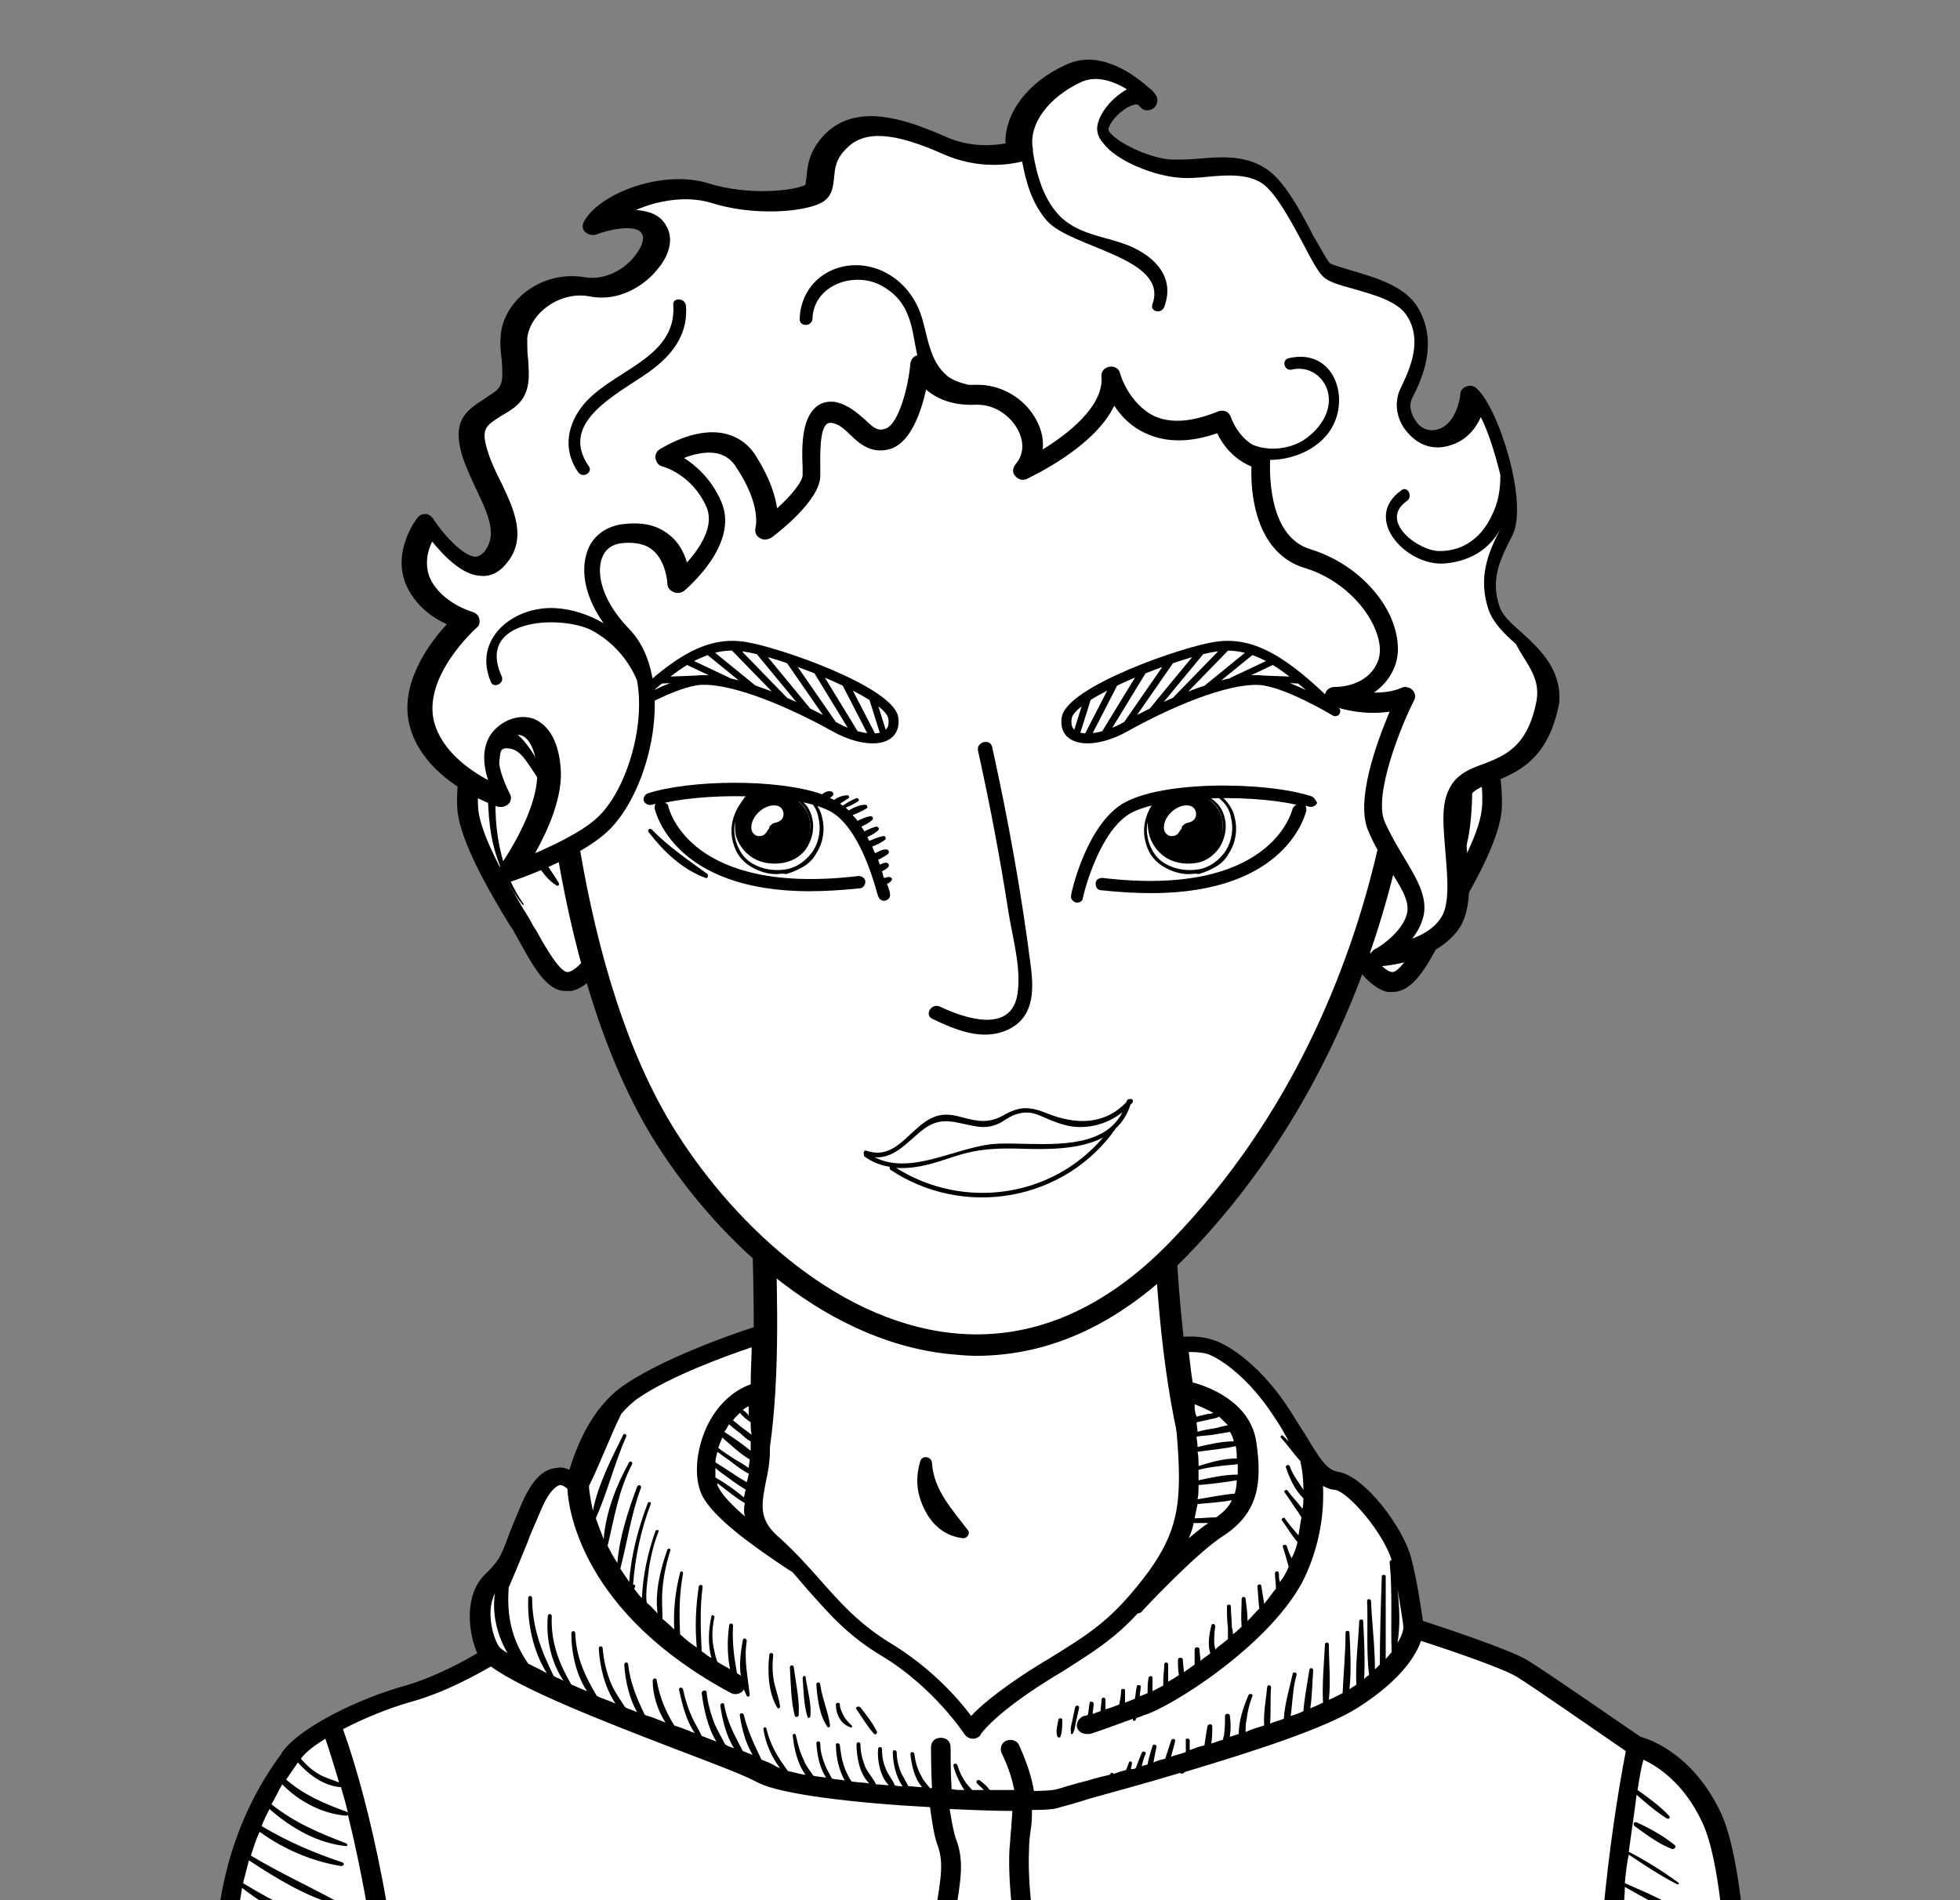 <?xml version="1.0" encoding="UTF-8"?>
<svg xmlns="http://www.w3.org/2000/svg" width="326" height="316" viewBox="0 0 326 316" fill="none">
  <rect x="0" y="0" width="326" height="316" fill="#808080" stroke="none"/>
  <g clip-path="url(#clip0_1022_791)">
    <path d="M126.488 186.913C126.488 217.407 132.03 256.591 110.188 268.915C88.346 281.397 58.191 286.769 48.574 303.675C38.957 320.581 41.402 343.649 41.402 343.649H284.761C284.761 343.649 285.902 313.787 276.448 301.937C263.245 285.505 231.134 277.447 214.997 268.915C198.86 260.383 193.155 229.257 193.155 186.123L126.488 186.913Z" fill="white"></path>
    <path d="M286.554 345.545H39.772L39.609 343.965C39.446 343.017 37.164 320.107 46.944 302.885C53.627 291.193 68.949 285.031 85.249 278.395C93.399 275.077 101.875 271.601 109.373 267.493C126.651 257.697 125.836 229.731 125.021 202.713C124.858 197.183 124.695 191.969 124.695 186.913V185.175L195.111 184.543V186.281C195.111 233.523 201.957 260.067 215.975 267.493C220.702 270.021 226.896 272.549 233.579 275.235C249.879 281.713 268.298 289.139 277.915 300.989C287.858 313.155 286.717 342.701 286.717 343.807L286.554 345.545ZM43.195 342.069H282.968C282.968 335.591 282.642 312.839 274.981 303.201C266.016 292.141 247.923 284.873 232.112 278.553C225.429 275.867 219.072 273.339 214.182 270.653C205.869 266.229 200.001 256.591 196.415 241.107C193.155 227.835 191.688 210.455 191.525 188.177L128.607 188.809C128.607 193.233 128.77 197.815 128.933 202.713C129.748 230.837 130.563 259.751 111.492 270.653C103.831 274.919 95.355 278.395 87.042 281.871C71.394 288.191 56.561 294.195 50.53 304.781C42.38 318.369 42.869 336.539 43.195 342.069Z" fill="black"></path>
    <path d="M153.057 243.003C152.242 245.847 152.405 248.375 153.872 251.219C155.176 253.747 157.295 255.485 160.229 255.801C160.881 255.801 161.37 255.011 161.044 254.537C158.436 251.061 155.339 247.901 155.013 243.319C155.013 242.213 153.383 241.897 153.057 243.003Z" fill="black"></path>
    <path d="M183.375 296.249C197.719 297.039 212.878 295.143 226.733 291.667C227.874 291.351 227.711 289.455 226.407 289.613C212.063 291.351 197.556 292.773 183.212 294.827C182.397 294.985 182.723 296.249 183.375 296.249Z" fill="black"></path>
    <path d="M102.853 288.348C109.047 289.77 115.241 291.35 121.598 292.772C127.466 294.036 133.66 295.932 139.691 296.09C140.832 296.09 140.995 294.668 140.017 294.194C134.312 291.982 127.792 291.508 121.761 290.244C115.567 289.138 109.536 288.19 103.342 287.084C102.527 287.084 102.201 288.19 102.853 288.348Z" fill="black"></path>
    <path d="M126.488 221.99C126.488 221.99 112.47 226.414 105.135 231.312C97.8 236.21 96.007 247.112 96.007 247.112C96.007 247.112 92.258 241.898 88.672 250.114C85.086 258.33 85.738 258.962 82.152 262.596C78.403 266.23 80.522 273.34 81.826 275.078C81.826 275.078 75.306 279.502 68.134 281.398C60.962 283.294 51.345 288.034 48.411 291.826C45.477 295.618 32.763 312.05 39.283 345.546H289.651C289.651 345.546 289.651 312.366 284.761 302.096C279.871 291.826 272.21 290.246 272.21 290.246C272.21 290.246 256.236 279.186 253.139 277.29C250.042 275.394 235.209 270.654 235.209 270.654C235.209 270.654 234.394 264.018 233.253 259.278C232.112 254.538 225.755 246.48 222.495 246.006C219.072 245.374 217.605 241.582 213.367 234.946C209.129 228.31 203.913 224.676 201.468 223.886C198.86 223.096 196.089 223.57 196.089 223.57C196.089 223.57 198.045 237.632 198.045 245.058C198.045 252.484 196.578 257.224 190.547 264.334C184.516 271.602 180.604 273.498 171.965 279.028C163.326 284.558 161.696 287.56 161.696 287.56C161.696 287.56 156.48 279.502 147.352 273.972C138.224 268.442 135.29 262.28 128.77 256.75C122.25 251.22 126.977 247.112 126.488 239.054C125.999 230.996 126.488 221.99 126.488 221.99Z" fill="white"></path>
    <path d="M286.228 301.464C281.664 291.826 274.655 289.298 272.862 288.824C270.743 287.402 256.888 277.764 253.954 276.026C251.02 274.288 240.099 270.654 236.676 269.548C236.35 267.494 235.698 262.754 234.72 259.12C233.579 254.38 227.059 245.374 222.495 244.742C220.702 244.426 219.561 242.688 217.116 238.58C216.301 237.316 215.486 236.052 214.508 234.472C210.27 227.836 204.891 223.728 201.631 222.78C198.697 221.832 195.437 222.464 195.437 222.464C194.622 222.622 193.97 223.412 194.133 224.202C194.133 224.36 196.089 238.264 196.089 245.532C196.089 252.168 194.948 256.75 189.08 263.86C184.19 269.864 180.767 271.918 174.41 275.868C173.269 276.5 172.128 277.29 170.824 278.08C165.771 281.398 163 283.768 161.533 285.348C159.414 282.504 154.85 277.29 148.004 273.182C142.625 269.864 139.528 266.23 136.431 262.754C134.475 260.542 132.356 258.172 129.748 255.802C126.162 252.8 126.651 250.43 127.303 246.796C127.792 244.584 128.281 242.214 127.955 239.212C127.466 231.47 127.955 222.306 127.955 222.306C127.955 221.832 127.792 221.358 127.303 220.884C126.814 220.568 126.325 220.41 125.836 220.568C125.184 220.726 111.492 225.15 103.994 230.206C98.289 233.998 95.844 240.792 94.703 244.426C94.051 244.11 93.399 243.952 92.584 244.11C90.302 244.268 88.509 246.164 86.879 249.798C85.738 252.484 84.923 254.38 84.434 255.802C83.293 258.804 82.967 259.594 80.685 261.806C77.099 265.282 77.914 271.602 79.381 274.92C77.262 276.184 72.372 278.87 67.482 280.292C59.984 282.346 50.041 287.086 46.944 291.352L46.781 291.668C36.349 305.73 33.252 324.216 37.653 346.336C37.816 347.126 38.468 347.6 39.283 347.6H289.651C290.629 347.6 291.281 346.968 291.281 346.02C291.281 344.124 291.118 311.892 286.228 301.464ZM232.438 264.176C232.927 267.178 233.416 270.022 233.416 270.654C233.416 270.97 233.253 271.918 232.438 273.182C232.927 270.338 232.764 267.178 232.438 264.176ZM198.697 233.524C199.512 233.84 200.653 234.314 201.794 234.946C201.468 235.104 201.305 235.104 200.979 235.104L199.023 235.578C198.697 234.788 198.697 234.156 198.697 233.524ZM198.534 253.274H200.979C200.001 253.906 198.86 254.854 197.719 255.802C198.045 255.012 198.371 254.222 198.534 253.274ZM205.38 248.376C203.424 248.534 201.142 249.008 199.186 249.324C199.349 248.534 199.349 247.744 199.349 246.954C201.468 246.796 203.75 246.48 205.706 246.164C205.706 246.954 205.543 247.744 205.38 248.376ZM205.543 240.476C205.706 241.266 205.706 241.898 205.706 242.53C203.587 242.53 201.305 243.162 199.349 243.794C199.349 243.004 199.349 242.214 199.186 241.424C201.305 241.108 203.587 240.95 205.543 240.476ZM199.349 246.164V244.426C200.49 244.11 201.631 243.952 202.935 243.794C203.913 243.636 204.891 243.636 205.869 243.478V245.216C203.75 245.216 201.468 245.69 199.349 246.164ZM199.186 240.634C199.186 240.002 199.023 239.37 199.023 238.896C200.001 238.738 200.816 238.738 201.794 238.58C202.772 238.422 203.75 238.264 204.565 238.106C204.891 238.58 205.054 239.054 205.217 239.686C203.261 239.686 201.142 240.16 199.186 240.634ZM202.283 237.474C201.305 237.632 200.164 237.79 199.186 238.106C199.186 237.632 199.023 237 199.023 236.526C199.675 236.368 200.49 236.21 201.142 236.052C201.631 235.894 202.283 235.894 202.772 235.578L204.239 237C203.424 237.158 202.772 237.316 202.283 237.474ZM199.186 250.114C200.979 249.956 203.098 249.798 204.891 249.482C204.402 250.588 203.424 251.536 202.283 252.326C201.142 252.326 199.838 252.484 198.697 252.484L199.186 250.114ZM123.88 252.168C121.924 250.43 120.131 248.692 119.479 247.27C119.316 247.112 119.316 246.954 119.316 246.638C120.783 247.744 122.25 249.008 123.88 249.956C123.717 250.746 123.717 251.536 123.88 252.168ZM123.065 234.946C123.554 235.578 124.206 236.052 124.858 236.526C124.858 237.158 124.858 237.948 125.021 238.58C124.532 238.264 124.206 237.948 123.717 237.632C123.065 237.158 122.576 236.684 121.924 236.21C122.087 235.894 122.576 235.42 123.065 234.946ZM123.554 234.472C123.88 234.156 124.206 233.998 124.532 233.84V235.42C124.369 235.104 124.043 234.788 123.554 234.472ZM121.272 236.842C121.924 237.474 122.576 237.948 123.228 238.422C123.717 238.896 124.206 239.37 124.858 239.686V241.266C123.554 240.16 121.924 239.054 120.457 238.106C120.783 237.79 120.946 237.316 121.272 236.842ZM120.131 239.054C121.598 240.318 123.065 241.74 124.695 242.688C124.695 243.162 124.532 243.636 124.532 244.11C123.88 243.636 123.065 243.162 122.25 242.688C121.272 242.056 120.294 241.424 119.479 240.792C119.642 240.16 119.968 239.528 120.131 239.054ZM119.316 241.424C120.131 242.056 121.109 242.688 121.924 243.32C122.739 243.952 123.554 244.584 124.532 245.058C124.532 245.374 124.369 245.69 124.369 245.848C124.369 246.006 124.206 246.322 124.206 246.48C123.391 246.006 122.576 245.532 121.924 245.058L118.99 243.162C118.99 242.688 119.153 242.056 119.316 241.424ZM123.717 249.008C122.25 247.744 120.62 246.638 118.99 245.69V244.11C119.642 244.742 120.457 245.216 121.272 245.848C122.087 246.48 123.065 247.112 124.043 247.744C123.88 248.06 123.88 248.534 123.717 249.008ZM87.694 256.592C88.183 255.17 88.998 253.432 90.139 250.746C91.606 247.428 92.747 247.112 93.073 246.954C93.562 246.954 94.051 247.27 94.377 247.586C94.54 251.062 96.822 268.284 121.598 281.556C121.924 281.714 122.087 281.714 122.413 281.714C122.902 281.714 123.554 281.398 123.717 280.924C123.88 281.24 124.043 281.714 124.206 282.03C124.369 282.188 124.695 282.188 124.695 281.872C124.369 278.712 123.717 276.026 124.206 272.866C124.206 272.55 123.717 272.234 123.554 272.708C123.228 274.604 122.902 276.658 123.228 278.712L123.065 278.554C122.902 278.396 122.739 278.396 122.576 278.238C122.087 275.552 121.761 273.024 121.924 270.338C121.924 269.864 121.272 269.864 121.272 270.338C120.946 272.708 120.946 275.236 121.435 277.606C120.783 277.132 119.968 276.816 119.316 276.342C118.99 275.552 118.827 274.604 118.664 273.814C118.338 272.076 118.501 270.496 118.827 268.916C118.827 268.6 118.338 268.442 118.338 268.758C117.849 270.812 117.686 273.498 118.338 275.71C117.686 275.394 117.197 274.92 116.708 274.604C116.545 270.97 116.382 267.494 116.871 263.86C116.871 263.386 116.219 263.544 116.219 263.86C115.73 267.178 115.567 270.496 115.893 273.972C114.915 273.34 113.937 272.55 113.122 271.76C112.959 268.442 112.959 265.124 113.611 261.648C113.611 261.332 113.285 261.174 113.122 261.49C112.307 264.65 111.981 267.81 112.144 270.97C111.492 270.338 110.84 269.706 110.188 269.232C110.188 267.652 110.025 265.914 110.188 264.334C110.351 262.122 110.84 259.91 111.492 257.856C111.655 257.54 111.166 257.382 111.003 257.698C109.862 260.858 108.884 264.808 109.373 268.284C108.721 267.652 108.232 267.02 107.58 266.546C107.254 264.966 107.906 261.49 107.906 261.016C108.232 258.804 108.721 256.75 109.536 254.696C109.699 254.38 109.21 254.38 109.047 254.538C107.743 258.172 106.928 261.964 106.765 265.756C106.276 265.282 105.95 264.808 105.461 264.176C105.624 264.018 105.624 263.86 105.624 263.86C105.787 263.702 105.461 263.386 105.298 263.544C105.624 258.962 106.602 254.38 108.232 250.114C108.395 249.798 107.906 249.64 107.743 249.956C106.113 254.222 104.972 258.646 104.646 263.07C104.157 262.28 103.668 261.648 103.179 260.858C104.32 256.434 104.972 251.852 106.602 247.428C106.765 246.954 106.113 246.796 105.95 247.27C104.483 251.22 103.016 255.644 102.69 259.91C102.038 258.962 101.549 258.014 101.06 257.066C102.201 252.326 102.853 247.902 105.135 243.478C105.298 243.162 104.809 242.846 104.646 243.162C102.527 246.954 100.734 251.536 100.408 255.96C99.919 254.696 99.43 253.432 99.104 252.484C101.06 248.06 102.201 243.32 104.157 238.896C104.32 238.58 103.831 238.264 103.668 238.58C101.712 242.53 99.43 246.954 98.615 251.22C98.126 249.008 97.963 247.586 97.963 247.112C99.919 243.162 101.386 239.054 103.342 235.104C104.157 234.156 105.135 233.208 106.276 232.418C111.655 228.784 120.783 225.466 125.021 224.044C125.021 225.624 124.858 227.836 124.858 230.206C121.761 231.312 119.153 233.84 117.523 237.316C115.73 241.266 115.404 245.69 116.708 248.534C118.501 252.326 125.184 257.066 130.889 260.858C131.378 261.174 131.704 261.332 131.867 261.49L134.312 264.334C137.572 267.968 140.832 271.918 146.7 275.394C155.339 280.608 160.392 288.35 160.392 288.35C160.718 288.824 161.207 289.14 161.859 289.14C162.348 289.14 163 288.824 163.163 288.35C163.163 288.35 164.956 285.506 172.943 280.292C174.247 279.502 175.388 278.712 176.529 278.08C181.745 274.762 185.331 272.55 189.243 268.284C189.569 268.284 189.895 268.126 190.058 267.81C190.221 267.652 199.023 258.172 203.587 255.328C209.292 251.536 209.944 246.638 208.966 239.844C207.988 233.05 200.816 230.522 198.371 229.89C198.045 227.836 197.882 226.098 197.719 224.834C198.534 224.834 199.675 224.834 200.816 225.15C203.098 225.94 207.825 229.258 211.9 235.578C212.878 237 213.693 238.422 214.345 239.686C214.345 239.686 214.345 239.844 214.508 239.844L213.367 238.738C213.204 238.58 212.878 238.896 213.041 239.054C214.182 240.318 215.16 241.74 216.301 243.004V243.162C216.301 243.162 216.79 244.9 216.79 247.744C215.975 246.48 214.997 245.216 214.508 243.794C214.345 243.478 213.856 243.636 213.856 243.952C214.508 245.848 215.323 247.744 216.79 249.166C216.79 249.64 216.79 250.272 216.627 250.904C215.812 249.798 214.834 248.85 214.182 247.902C214.019 247.586 213.367 247.902 213.693 248.218C214.508 249.324 215.16 250.43 215.975 251.536C216.138 251.852 216.301 252.01 216.464 252.326C216.301 253.274 216.138 254.222 215.975 255.328C215.16 254.38 214.345 253.432 213.693 252.484C213.53 252.168 213.041 252.642 213.204 252.8C214.019 253.906 214.834 255.328 215.812 256.434C215.649 257.224 215.323 258.172 214.834 259.12C214.508 258.488 214.182 257.698 214.019 257.066C213.856 256.75 213.204 256.908 213.367 257.224C213.693 258.172 214.019 259.436 214.345 260.542C214.019 261.332 213.53 262.28 212.878 263.07C212.715 262.596 212.715 262.122 212.715 261.648C212.715 261.174 212.063 261.174 212.063 261.648C212.063 262.438 212.226 263.386 212.226 264.176C211.574 264.966 210.922 265.914 210.27 266.704C210.107 265.756 209.944 264.65 209.781 263.702C209.781 263.386 209.129 263.386 209.129 263.86C209.292 265.124 209.292 266.388 209.455 267.494C208.803 268.126 208.151 268.916 207.499 269.548C207.499 268.284 207.336 267.178 207.173 265.914C207.173 265.44 206.521 265.44 206.521 265.914C206.521 267.336 206.358 268.916 206.521 270.496C206.032 270.97 205.543 271.444 205.054 271.76C205.054 271.444 205.054 270.97 204.891 270.654C204.891 269.39 204.728 268.284 204.728 267.178C204.728 266.704 204.076 266.704 204.076 267.178C204.076 268.442 204.076 269.548 204.239 270.654V272.55C203.587 273.182 202.772 273.656 202.12 274.288C202.12 273.972 201.957 273.656 201.957 273.182C201.957 272.234 201.957 271.444 202.12 270.496C202.12 270.022 201.631 269.864 201.468 270.338C201.142 271.76 200.816 273.498 201.305 274.92C200.816 275.394 200.164 275.71 199.675 276.184C199.675 275.552 199.512 274.92 199.512 274.288C199.512 273.814 198.697 273.814 198.697 274.288V276.816C198.045 277.29 197.556 277.606 196.904 278.08C196.904 277.448 196.741 276.658 196.741 276.026C196.741 275.552 195.926 275.552 195.926 276.026C195.926 276.974 195.926 277.764 196.089 278.554C195.437 279.028 194.785 279.344 194.296 279.66V276.816C194.296 276.342 193.644 276.342 193.644 276.816C193.644 277.764 193.481 278.554 193.481 279.502V280.292C192.829 280.608 192.34 280.924 191.688 281.24V279.028C191.688 278.554 191.036 278.712 191.036 279.028C190.873 279.818 190.873 280.766 190.873 281.556C190.547 281.714 190.058 281.872 189.732 282.03C189.569 282.03 189.569 282.03 189.569 282.188C189.569 281.556 189.732 281.082 189.732 280.45C189.732 280.134 189.08 280.134 189.08 280.45C188.917 281.082 188.917 281.714 188.754 282.504C188.265 282.662 187.613 282.978 187.124 283.136V281.082C187.124 280.766 186.472 280.766 186.472 281.082C186.472 281.872 186.309 282.662 186.146 283.452C185.331 283.768 184.516 284.084 183.864 284.242V282.662C183.864 282.188 183.212 282.188 183.212 282.662C183.212 283.294 183.049 283.926 183.049 284.558C182.56 284.716 182.071 284.874 181.745 285.032C181.745 284.4 181.908 283.926 181.908 283.294C181.908 282.978 181.256 282.82 181.256 283.136C181.093 283.768 181.093 284.558 180.93 285.19C180.604 285.348 180.278 285.348 180.278 285.348C179.463 285.664 178.974 286.454 179.137 287.244C179.3 287.876 179.952 288.35 180.767 288.35H181.256C181.419 288.35 183.701 287.56 188.428 285.822V285.98C188.428 286.296 188.917 286.138 188.917 285.98C188.917 285.822 188.917 285.822 189.08 285.664C189.732 285.506 190.221 285.19 190.873 285.032C196.904 282.662 213.041 271.918 217.442 261.332C219.887 255.644 220.213 250.43 220.05 247.112C220.702 247.428 221.354 247.744 222.006 247.744C224.288 248.06 230.156 255.012 231.46 259.436C231.297 259.436 231.134 259.594 231.134 259.752C231.623 264.808 231.297 269.864 231.46 274.762C231.134 275.078 230.808 275.552 230.482 275.868V262.122C230.482 261.806 229.83 261.806 229.83 262.122C229.667 267.02 229.504 271.918 229.504 276.816L228.689 277.606C228.689 273.814 228.2 270.022 228.037 266.23C228.037 265.914 227.385 265.756 227.385 266.23C227.548 270.338 227.222 274.446 227.711 278.554C227.385 278.712 227.059 279.028 226.896 279.186C227.059 276.026 226.896 272.708 226.733 269.548C226.733 269.232 226.081 269.232 226.081 269.548C225.918 273.024 225.429 276.658 225.592 280.134C225.266 280.45 224.777 280.608 224.451 280.924C224.777 277.764 224.614 274.604 224.451 271.444C224.451 271.128 223.799 271.128 223.799 271.444C223.799 274.762 223.473 278.238 223.31 281.556C222.658 281.872 221.843 282.346 221.028 282.662C221.354 279.66 221.028 276.5 221.028 273.498C221.028 273.024 220.376 273.024 220.376 273.498C220.213 276.658 219.887 279.976 220.05 283.136C219.398 283.452 218.746 283.768 217.931 284.084C218.257 282.03 218.257 279.818 218.42 277.764C218.42 277.29 217.768 277.29 217.768 277.764C217.442 279.976 216.953 282.346 216.79 284.558C216.138 284.874 215.323 285.19 214.671 285.348C214.997 283.136 214.997 280.766 215.649 278.554C215.812 278.08 214.997 277.922 214.997 278.396C214.508 280.608 213.693 283.294 213.53 285.822C212.715 286.138 212.063 286.296 211.248 286.612C211.411 284.716 211.248 282.504 211.411 280.608C211.411 280.134 210.759 280.134 210.759 280.608C210.596 282.504 210.107 284.874 210.27 286.928C209.292 287.244 208.151 287.56 207.173 288.034C207.173 287.402 207.173 286.612 207.336 285.98C207.499 284.558 207.825 283.294 208.314 282.03C208.477 281.714 207.825 281.556 207.662 281.872C206.847 283.768 206.032 286.138 206.032 288.35L204.565 288.824V288.666C204.728 287.56 204.728 286.454 204.565 285.348C204.565 284.874 203.75 284.874 203.75 285.348C203.75 286.454 203.75 287.402 203.587 288.508C203.587 288.666 203.424 288.982 203.424 289.298C202.772 289.456 202.12 289.772 201.468 289.93C201.631 288.982 201.631 288.034 201.631 287.086C201.631 286.612 200.979 286.612 200.816 287.086C200.653 288.034 200.49 289.14 200.327 290.246C199.512 290.404 198.697 290.72 197.882 291.036V289.456C197.882 288.982 197.067 288.982 197.23 289.456V291.352C196.415 291.668 195.6 291.826 194.785 292.142C194.948 291.352 195.274 290.404 195.437 289.614C195.6 289.14 194.948 288.982 194.785 289.456C194.459 290.404 194.133 291.51 193.807 292.458C193.155 292.616 192.503 292.774 191.851 293.09C192.014 292.142 192.177 291.352 192.34 290.562C192.503 290.088 191.688 289.93 191.688 290.404C191.362 291.352 191.036 292.458 190.873 293.406C190.547 293.564 190.221 293.564 189.895 293.722C190.058 293.09 190.221 292.3 190.547 291.668C190.71 291.352 190.058 291.036 189.895 291.51C189.569 292.3 189.243 293.09 188.917 294.038C188.591 294.196 188.428 294.196 188.102 294.196C188.102 293.88 188.265 293.564 188.265 293.248C188.428 292.932 187.776 292.774 187.776 293.09C187.613 293.564 187.45 293.88 187.287 294.354C186.472 294.512 185.82 294.828 185.168 294.986C185.168 294.828 184.842 294.67 184.679 294.986C184.679 295.144 184.516 295.144 184.516 295.144C183.212 295.46 181.908 295.776 180.93 296.092C178.322 296.724 176.529 297.356 175.877 297.514C175.388 297.672 173.921 297.83 171.965 297.83C171.639 295.776 170.987 293.564 169.52 290.246C169.194 289.456 168.216 289.14 167.401 289.456C166.586 289.772 166.26 290.72 166.586 291.51C167.89 294.196 168.379 296.092 168.705 297.672H164.63C164.141 297.04 163.652 296.566 163 296.092C162.674 295.776 162.185 296.25 162.511 296.566L163.652 297.672H161.696C161.37 297.356 161.044 296.882 160.718 296.566C160.066 295.618 159.577 294.67 159.251 293.564C159.088 293.09 158.436 293.248 158.599 293.722C158.925 294.986 159.577 296.408 160.392 297.672C159.74 297.672 158.925 297.672 158.273 297.514C158.11 294.67 158.11 291.984 158.11 290.562C158.11 289.614 157.458 288.982 156.48 288.982C155.502 288.982 154.85 289.614 154.85 290.562C154.85 291.194 154.85 294.038 155.013 297.356H154.687C154.198 296.724 153.546 296.092 153.22 295.302C152.568 294.196 152.242 292.932 152.079 291.668C152.079 291.352 151.427 291.194 151.427 291.668C151.59 293.406 152.079 295.776 153.383 297.198C152.568 297.198 151.916 297.04 151.101 297.04C150.775 296.408 150.286 295.618 149.96 294.986C149.471 293.88 149.145 292.616 149.145 291.352C149.145 291.036 148.493 290.878 148.493 291.352C148.493 293.09 148.982 295.46 150.123 297.04C149.634 297.04 149.308 297.04 148.819 296.882C148.493 295.934 147.678 295.144 147.352 294.196C146.863 293.09 146.7 291.984 146.7 290.878C146.7 290.404 146.048 290.404 146.048 290.878C145.885 292.616 146.374 295.46 147.841 296.882C147.189 296.882 146.537 296.724 145.722 296.724C145.233 295.776 144.418 294.828 143.929 293.88C143.44 292.616 143.114 291.352 143.114 290.088C143.114 289.614 142.462 289.614 142.462 290.088C142.462 292.142 142.951 294.986 144.581 296.566C143.603 296.408 142.625 296.408 141.647 296.25C141.158 295.618 140.832 294.828 140.506 294.038C140.017 292.774 139.854 291.51 139.691 290.246C139.691 289.772 138.876 289.772 139.039 290.246C139.039 292.142 139.528 294.354 140.506 296.092C139.854 295.934 139.039 295.934 138.387 295.776C138.061 295.144 137.572 294.354 137.246 293.564C136.757 292.3 136.431 291.194 136.431 289.93C136.431 289.456 135.779 289.456 135.779 289.93C135.942 291.826 136.268 293.88 137.409 295.618C136.594 295.46 135.942 295.46 135.29 295.302C134.638 294.354 133.986 293.564 133.66 292.616C133.008 291.352 132.682 289.93 132.356 288.508C132.356 288.192 131.704 288.35 131.867 288.666C132.03 290.72 132.682 293.406 133.986 295.144C132.845 294.986 131.867 294.67 131.052 294.512C129.422 292.3 128.118 290.246 127.466 287.402C127.303 287.086 126.977 287.244 126.977 287.56C127.303 289.772 128.281 292.142 129.748 294.038C129.422 293.88 128.933 293.722 128.77 293.564C128.281 293.248 127.466 292.932 126.651 292.616C125.51 290.246 124.369 287.876 123.717 285.19C123.554 284.716 122.902 284.874 123.065 285.348C123.391 287.56 124.043 289.93 125.184 291.826C124.695 291.668 124.043 291.352 123.554 291.194C122.25 288.666 120.946 286.454 120.457 283.452C120.457 283.136 119.805 283.136 119.805 283.61C120.131 285.98 120.783 288.666 122.087 290.72C121.598 290.562 121.109 290.404 120.62 290.088C119.968 288.824 119.316 287.718 118.827 286.612C118.175 284.874 117.686 283.136 117.523 281.398C117.523 280.924 116.708 281.082 116.708 281.556C117.034 284.084 117.686 287.244 119.153 289.614L116.708 288.666C116.219 287.56 115.567 286.612 115.078 285.506C114.426 284.084 113.937 282.504 113.611 280.924C113.448 280.45 112.796 280.608 112.959 281.082C113.448 283.294 114.1 286.138 115.567 288.192C115.241 288.034 114.915 288.034 114.752 287.876C113.937 287.56 113.122 287.244 112.144 286.928C110.677 284.558 109.699 282.188 109.21 279.344C109.21 279.028 108.558 279.028 108.558 279.502C108.558 281.872 109.373 284.4 110.677 286.454C109.536 285.98 108.395 285.506 107.254 285.19C105.95 282.504 104.809 279.818 104.483 276.816C104.483 276.342 103.831 276.342 103.831 276.816C103.994 279.502 104.646 282.346 105.95 284.716C105.298 284.4 104.646 284.242 103.994 283.926C103.179 282.662 102.364 281.556 101.712 280.134C100.897 278.238 100.408 276.184 100.245 274.13C100.245 273.656 99.593 273.656 99.593 274.13C99.756 277.132 100.571 280.608 102.364 283.294C101.386 282.82 100.245 282.504 99.267 282.03C97.311 278.712 95.844 275.71 95.681 271.602C95.681 271.128 95.029 271.128 95.029 271.602C95.029 274.92 95.844 278.554 97.637 281.24C96.822 280.924 95.844 280.45 95.029 280.134C92.91 276.5 91.606 273.024 91.769 268.758C91.769 268.284 91.117 268.284 91.117 268.758C90.791 272.392 91.606 276.342 93.725 279.502C93.236 279.186 92.584 279.028 92.095 278.712C89.976 274.446 88.509 270.496 88.509 265.756C88.509 265.282 87.857 265.282 87.857 265.756C87.694 270.022 88.672 274.604 90.954 278.238C89.813 277.606 88.835 277.132 87.857 276.658C85.249 272.866 84.271 269.074 84.597 264.176V264.018C85.901 261.016 86.39 259.752 87.694 256.592ZM82.315 264.966C81.826 268.284 82.641 271.918 84.434 274.92C83.945 274.604 83.456 274.288 83.13 273.972C82.152 272.866 80.685 268.126 82.315 264.966ZM54.116 289.14C54.605 290.562 55.42 293.09 56.398 296.408C55.257 295.934 53.953 295.618 52.975 294.986C51.834 294.354 50.856 293.406 50.041 292.458C50.856 291.352 52.323 290.246 54.116 289.14ZM49.552 293.09C51.345 295.144 53.953 297.04 56.724 297.198C57.05 298.462 57.539 299.884 57.865 301.464L57.702 301.306C53.79 299.884 50.53 298.462 47.596 295.934L49.552 293.09ZM39.446 336.382C45.151 339.858 51.997 342.86 58.68 343.966H40.587C40.098 341.438 39.772 338.91 39.446 336.382ZM60.473 343.966C60.473 343.808 60.473 343.65 60.31 343.492C52.975 341.122 46.292 338.91 39.446 335.434C39.283 334.012 39.283 332.432 39.12 331.01C46.618 335.276 55.42 339.068 63.896 340.648C64.222 340.648 64.385 340.332 64.059 340.174C55.746 336.698 47.433 333.538 39.12 329.904V325.322C44.825 329.272 51.508 332.432 58.517 333.854C59.006 334.012 59.169 333.222 58.68 333.064C51.834 330.536 45.314 328.008 39.12 324.374C39.12 322.478 39.283 320.74 39.609 319.002C44.336 321.688 49.226 323.9 54.442 325.322C54.931 325.48 55.094 324.69 54.605 324.532C49.552 322.478 44.499 320.424 39.609 318.054C39.772 316.632 40.098 315.21 40.261 313.946C45.151 317.738 51.019 320.898 57.213 321.846C57.539 321.846 57.702 321.53 57.376 321.372C51.345 319.002 45.803 316.474 40.424 313.156L41.402 309.364C45.966 312.366 50.856 315.368 56.072 316.79C56.398 316.948 56.561 316.474 56.235 316.316C51.345 313.63 46.455 311.418 41.728 308.574C42.217 307.152 42.543 305.888 43.195 304.624C47.107 307.468 51.834 309.522 56.724 310.312C57.213 310.312 57.376 309.838 56.887 309.68C52.16 308.1 47.759 306.204 43.521 303.676C43.847 302.728 44.336 301.78 44.825 300.832C48.411 303.992 52.812 306.52 57.539 306.994C57.865 306.994 57.865 306.678 57.539 306.52C52.975 304.782 48.9 303.044 45.151 300.042C45.803 298.936 46.292 297.83 46.944 296.724C49.715 299.568 53.627 301.622 57.539 301.938C57.702 301.938 57.702 301.938 57.865 301.78C60.147 311.102 62.918 325.164 64.548 343.966H60.473ZM67.808 343.966C65.037 310.628 58.68 292.142 57.05 287.56C60.636 285.664 65.037 283.926 68.46 282.978C74.165 281.398 79.381 278.396 81.663 277.132C87.042 281.082 100.897 286.454 111.981 290.72C118.175 293.09 123.717 295.144 125.999 296.408C129.911 298.462 142.788 299.884 154.687 300.516C155.013 302.886 155.339 305.098 155.828 306.52C156.969 309.522 156.643 311.734 155.502 318.37L155.013 321.214C154.524 324.216 153.872 326.586 153.22 328.798C152.079 332.906 151.101 336.066 152.894 339.542C153.22 340.174 153.709 340.49 154.361 340.49C154.524 340.49 154.85 340.49 155.013 340.332C155.828 340.016 156.154 339.068 155.828 338.278C154.524 335.75 155.339 333.538 156.317 329.746C156.969 327.692 157.621 325.006 158.273 321.846L158.762 319.002C159.903 312.208 160.392 309.364 158.925 305.572C158.599 304.624 158.273 302.728 157.947 300.832C161.696 300.99 165.282 301.148 168.379 301.148C168.379 301.938 168.216 302.886 168.216 303.834C168.053 304.94 168.053 306.204 167.89 307.626C167.564 314.578 169.194 323.426 169.357 324.848L169.031 339.068C169.031 340.016 169.683 340.648 170.661 340.648C171.476 340.648 172.291 340.016 172.291 339.068L172.617 324.69V324.374C172.617 324.216 170.824 314.894 171.15 307.784C171.15 306.362 171.313 305.098 171.476 303.992C171.639 302.886 171.639 301.938 171.639 300.99C174.084 300.99 175.714 300.832 176.366 300.516C177.018 300.358 178.811 299.884 181.256 299.094C185.168 297.988 190.547 296.566 196.252 294.828C196.415 294.986 196.741 294.986 196.904 294.828L197.067 294.67C208.151 291.352 220.539 287.402 225.918 283.926C233.09 279.344 235.535 275.236 236.35 272.866C241.24 274.446 250.042 277.448 252.324 278.87C254.932 280.45 267.157 288.982 270.417 291.194C269.439 296.25 265.038 320.108 265.69 344.282L67.808 343.966ZM268.787 341.912C270.254 342.702 271.721 343.334 273.351 343.966H268.95C268.95 343.334 268.95 342.544 268.787 341.912ZM275.959 343.966C273.677 342.86 271.232 341.754 268.787 340.964V336.066C273.351 339.226 278.567 341.596 283.946 342.386C284.435 342.386 284.598 341.754 284.109 341.754C278.567 340.016 273.514 338.12 268.787 335.118C268.787 333.38 268.95 331.8 268.95 330.062C273.188 331.958 277.589 333.854 281.99 335.118C282.316 335.276 282.642 334.644 282.316 334.486C278.078 332.432 273.514 330.694 269.113 329.114C269.276 327.376 269.276 325.796 269.439 324.216C273.188 326.586 277.263 328.64 281.501 329.904C281.827 330.062 282.153 329.43 281.827 329.272C277.589 327.376 273.514 325.638 269.439 323.268C269.602 321.846 269.602 320.424 269.765 319.002C272.699 321.688 277.426 323.268 281.338 323.426C281.664 323.426 281.827 322.952 281.501 322.794C279.219 322.162 276.937 321.53 274.655 320.582C273.025 319.792 271.558 318.844 269.928 317.896C270.091 316.474 270.254 315.21 270.254 313.788C273.677 315.684 277.1 317.738 280.686 319.002C281.012 319.16 281.175 318.686 280.849 318.528C277.589 316.316 273.84 314.736 270.254 313.156C270.417 311.418 270.58 309.838 270.906 308.416C273.514 310.154 276.122 311.892 278.893 313.314C279.219 313.472 279.382 313.156 279.056 312.998C276.448 311.102 273.677 309.364 270.906 307.942C271.395 304.308 271.884 301.148 272.21 298.462C273.84 299.884 275.47 301.306 277.263 302.412C277.589 302.57 277.915 302.254 277.589 301.938C276.122 300.358 274.166 298.936 272.373 297.672C272.699 295.46 273.025 293.722 273.351 292.616C275.633 293.722 280.034 296.408 283.131 303.044C287.206 311.576 287.695 337.646 287.858 344.282L275.959 343.966ZM272.21 303.044C271.721 302.886 271.558 303.36 271.884 303.676C273.84 305.098 275.959 306.678 278.078 307.468C278.404 307.626 278.893 307.152 278.567 306.836C276.611 305.256 274.329 303.992 272.21 303.044ZM129.748 283.768C129.585 282.504 129.096 281.24 128.77 279.818C128.444 278.238 128.444 276.816 128.607 275.236C128.607 274.762 127.955 274.762 127.955 275.236C127.629 277.922 127.792 281.556 129.259 283.926C129.422 284.242 129.748 284.084 129.748 283.768ZM132.845 285.19C133.008 282.662 132.356 279.818 132.03 277.29C132.03 276.816 131.378 276.816 131.378 277.29C131.541 279.976 131.541 282.82 132.193 285.348C132.356 285.664 132.845 285.506 132.845 285.19ZM134.801 285.348C134.964 283.294 134.312 281.082 133.986 278.87C133.986 278.554 133.497 278.712 133.497 279.028C133.66 281.082 133.66 283.452 134.312 285.506C134.312 285.822 134.801 285.664 134.801 285.348ZM138.061 286.928C137.735 284.558 136.757 282.504 136.431 280.134C136.431 279.66 135.779 279.66 135.779 280.134C135.942 282.346 136.268 285.19 137.572 287.086C137.735 287.402 138.061 287.244 138.061 286.928ZM141.484 287.244C141.647 287.402 141.81 287.086 141.647 286.928C141.158 286.454 140.669 285.98 140.343 285.348C140.017 284.716 139.691 284.084 139.691 283.452C139.691 282.978 138.876 283.136 139.039 283.61C139.039 285.032 139.854 286.77 141.484 287.244ZM145.396 288.35C145.559 288.508 145.885 288.35 145.885 288.034C145.233 286.612 144.092 285.19 143.114 283.926C142.788 283.61 142.136 283.926 142.462 284.242C143.44 285.664 144.255 287.086 145.396 288.35ZM176.366 288.824C176.692 288.034 176.692 286.928 176.692 285.98C176.692 285.664 176.04 285.664 176.04 285.98C175.877 286.928 175.551 287.876 175.877 288.824C176.04 288.982 176.366 288.982 176.366 288.824ZM178.485 288.192C178.811 287.56 178.811 286.928 178.974 286.296C179.137 285.506 179.3 284.874 179.463 284.084C179.626 283.61 178.974 283.452 178.811 283.926L178.322 286.296C178.159 286.928 177.996 287.56 178.159 288.192C177.996 288.35 178.322 288.508 178.485 288.192Z" fill="black"></path>
    <path d="M99.104 127.19C98.778 126.716 93.725 120.396 89.487 116.604C85.249 112.812 83.945 112.812 81.989 115.182C79.87 117.552 77.262 129.56 77.914 134.774C78.566 140.146 83.782 148.52 86.39 153.26C89.161 158 91.769 163.846 94.703 163.214C97.8 162.582 101.875 155.946 103.994 151.048C105.95 146.15 104.972 133.826 99.104 127.19Z" fill="white"></path>
    <path d="M86.227 156.261C85.738 155.471 85.412 154.681 84.923 154.049L83.945 152.469C81.011 147.571 76.773 140.145 76.121 135.089C75.469 129.559 78.077 117.077 80.522 114.233C81.5 113.127 82.478 112.179 84.108 112.021C86.064 111.863 87.857 113.127 90.465 115.497C93.073 117.709 96.17 121.185 99.919 125.767L100.245 126.241C106.602 133.509 107.58 146.465 105.461 151.679C103.668 156.419 99.104 164.003 95.029 164.793H94.214C90.954 164.951 88.672 160.685 86.227 156.261ZM97.963 128.137C97.963 128.137 97.8 127.979 97.637 127.663C94.051 123.239 90.954 119.763 88.509 117.709C86.553 115.971 85.086 115.023 84.597 115.023C84.271 115.023 83.945 115.339 83.293 116.129C81.663 118.025 79.055 129.401 79.544 134.615C80.033 139.039 84.108 146.149 86.879 150.889L87.857 152.469C88.346 153.259 88.672 154.049 89.161 154.681C90.628 157.367 93.236 161.949 94.54 161.633C96.496 161.317 100.408 155.787 102.527 150.415C104.32 145.991 103.179 134.299 97.963 128.137Z" fill="black"></path>
    <path d="M81.5 137.458C81.011 133.824 80.685 125.134 82.804 122.29C86.39 117.708 92.584 132.402 94.051 136.984C94.051 137.142 94.214 137.3 94.214 137.458C94.54 137.932 94.051 138.564 93.562 138.406C92.91 138.09 92.095 137.458 91.443 137.142C89.65 136.352 88.835 137.932 89.324 139.986C89.976 142.83 91.606 144.568 92.91 146.78C93.073 147.096 92.91 147.412 92.584 147.254C89.976 145.832 86.879 140.144 87.531 136.826C88.02 133.666 90.628 133.982 92.584 135.562C91.443 132.876 90.139 130.348 88.509 127.978C87.531 126.556 86.553 124.818 84.923 124.502C82.967 124.186 83.293 124.976 82.967 127.346C81.663 134.93 82.478 143.778 87.042 150.256C87.205 150.414 87.042 150.572 86.879 150.414C84.108 146.78 82.152 142.672 81.5 137.458Z" fill="black"></path>
    <path d="M226.896 127.19C227.222 126.716 232.275 120.396 236.513 116.604C240.751 112.812 242.055 112.812 244.011 115.182C245.967 117.552 248.738 129.56 248.086 134.774C247.434 140.146 242.218 148.52 239.61 153.26C236.839 158 234.231 163.846 231.297 163.214C228.363 162.582 224.125 155.946 222.006 151.048C220.05 146.15 221.028 133.826 226.896 127.19Z" fill="white"></path>
    <path d="M231.623 164.952H230.808C226.733 164.162 222.332 156.42 220.376 151.838C218.257 146.466 219.235 133.668 225.592 126.4L225.918 125.926C229.667 121.344 232.764 117.868 235.372 115.656C237.98 113.444 239.773 112.18 241.729 112.18C243.359 112.338 244.337 113.286 245.315 114.392C247.76 117.236 250.368 129.718 249.716 135.248C249.064 140.304 244.826 147.73 241.892 152.628L240.914 154.208C240.425 154.998 240.099 155.63 239.61 156.42C237.328 160.686 235.046 164.952 231.623 164.952ZM228.037 128.138C222.821 134.3 221.68 145.834 223.473 150.416C225.592 155.788 229.504 161.318 231.46 161.634C232.764 161.95 235.372 157.368 236.839 154.682C237.328 153.892 237.654 153.102 238.143 152.47L239.121 150.89C241.892 146.15 245.967 139.04 246.456 134.616C247.108 129.402 244.337 118.026 242.707 116.13C242.055 115.498 241.729 115.024 241.403 115.024C240.914 115.024 239.447 115.814 237.491 117.71C235.046 119.922 232.112 123.24 228.363 127.664C228.363 127.98 228.2 128.138 228.037 128.138Z" fill="black"></path>
    <path d="M244.5 137.46C244.989 133.826 245.315 125.136 243.196 122.292C239.61 117.71 233.416 132.404 231.949 136.986C231.949 137.144 231.786 137.302 231.786 137.46C231.46 137.934 231.949 138.566 232.438 138.408C233.09 138.092 233.905 137.46 234.557 137.144C236.35 136.354 237.165 137.934 236.676 139.988C236.024 142.832 234.394 144.57 233.09 146.782C232.927 147.098 233.09 147.414 233.416 147.256C236.024 145.834 239.121 140.146 238.469 136.828C237.98 133.668 235.372 133.984 233.416 135.564C234.557 132.878 235.861 130.35 237.491 127.98C238.469 126.558 239.447 124.82 241.077 124.504C243.033 124.188 242.707 124.978 243.033 127.348C244.337 134.932 243.522 143.78 238.958 150.258C238.795 150.416 238.958 150.574 239.121 150.416C241.892 146.782 243.848 142.674 244.5 137.46Z" fill="black"></path>
    <path d="M232.112 84.688C228.363 66.676 207.499 39.184 163 39.184C118.501 39.184 103.668 60.356 97.148 75.998C91.443 89.428 91.606 111.39 91.606 111.39C91.606 111.39 92.421 158.632 110.188 188.02C127.466 216.302 163.815 240.792 196.089 207.612C236.024 166.374 234.394 111.548 234.394 111.548C234.394 111.548 234.72 97.486 232.112 84.688Z" fill="white"></path>
    <path d="M162.348 225.465C160.881 225.465 159.251 225.307 157.621 225.149C136.105 222.779 118.175 204.925 108.395 188.967C90.628 159.579 89.65 113.443 89.65 111.547C89.65 110.599 89.65 88.953 95.355 75.365C106.113 49.769 128.118 37.445 163 37.445C183.049 37.445 200.816 43.133 214.019 53.877C224.288 62.093 231.786 73.627 233.905 84.371C236.513 96.853 236.187 110.441 236.187 111.547C236.187 112.653 236.35 126.083 231.949 144.569C227.711 161.949 218.257 187.387 197.393 208.875C186.635 219.935 174.899 225.465 162.348 225.465ZM163 41.079C129.911 41.079 108.884 52.771 98.778 76.787C93.399 89.743 93.399 111.389 93.399 111.547C93.399 112.021 94.377 158.631 111.818 187.229C121.109 202.397 138.224 219.461 158.273 221.673C171.313 223.095 183.701 217.881 194.785 206.347C215.16 185.333 224.288 160.685 228.526 143.779C233.09 125.293 232.764 111.705 232.764 111.547C232.764 111.389 233.09 97.485 230.482 85.161C228.363 75.049 221.354 64.463 211.737 56.721C199.023 46.451 182.234 41.079 163 41.079Z" fill="black"></path>
    <path d="M188.347 183.39C188.64 183.042 188.216 182.6 187.89 182.79C187.711 182.758 187.499 182.821 187.434 183.042C187.401 183.137 187.369 183.216 187.336 183.295C183.668 187.103 178.974 187.056 174.198 185.16C171.346 184.022 169.716 183.88 167.01 185.412C164.532 186.819 162.707 186.534 160.066 185.807C158.729 185.444 157.491 185.191 156.121 185.507C151.59 186.597 149.487 193.218 144.108 191.353C143.733 191.227 143.538 191.653 143.701 191.922C143.652 192.08 143.685 192.254 143.848 192.364C145.135 193.297 146.553 193.802 148.004 194.039C147.923 194.197 147.939 194.418 148.134 194.545C151.05 196.489 154.333 197.855 157.796 198.564C161.258 199.273 164.831 199.31 168.308 198.674C171.786 198.038 175.099 196.742 178.057 194.859C181.015 192.976 183.559 190.544 185.543 187.703C185.559 187.688 185.543 187.672 185.543 187.672C186.651 186.661 187.515 185.349 188.037 183.674C188.151 183.595 188.265 183.501 188.347 183.39ZM153.041 188.225C156.578 185.27 158.697 186.771 162.576 187.34C163.799 187.514 164.793 187.403 165.918 186.929C166.847 186.534 167.629 185.839 168.575 185.46C171.28 184.401 172.584 185.412 174.801 186.297C176.333 186.913 177.817 187.387 179.479 187.419C182.169 187.466 184.679 186.55 186.7 184.954C186.211 185.902 185.592 186.692 184.875 187.324C180.376 191.337 171.851 189.994 166.13 190.184C159.512 190.389 151.753 195.651 145.478 192.443C148.558 192.696 150.677 190.2 153.041 188.225ZM149.047 194.213C150.808 194.339 152.633 194.087 154.426 193.644C156.513 193.123 158.501 192.317 160.588 191.78C163.603 190.99 166.635 190.927 169.732 191.021C174.117 191.164 179.528 191.211 183.457 189.173C175.029 199.095 160.327 201.323 149.047 194.213Z" fill="black"></path>
    <path d="M129.096 130.982C133.008 130.982 136.105 133.984 136.105 137.618C136.105 141.252 133.008 144.254 129.096 144.254C125.184 144.254 122.087 141.252 122.087 137.618C122.087 133.984 125.184 130.982 129.096 130.982Z" fill="black"></path>
    <path d="M123.065 134.143C122.413 135.723 122.25 137.619 122.739 139.041C123.228 140.621 124.206 142.043 125.673 142.675C127.14 143.307 128.77 143.623 130.237 143.149C131.704 142.833 133.171 141.885 133.823 140.621C134.638 139.357 134.964 137.777 134.638 136.197C134.475 135.407 134.149 134.775 133.66 134.143C133.171 133.511 132.519 133.037 131.867 132.563C131.215 132.089 130.4 131.931 129.585 131.615C128.77 131.457 127.955 131.457 127.14 131.457C126.977 131.457 126.651 131.457 126.488 131.615C126.325 131.773 125.999 131.773 125.836 131.773C125.51 131.931 125.021 132.089 124.695 132.247C124.206 132.879 123.554 133.511 123.065 134.143C123.391 133.353 124.043 132.721 124.695 132.089C125.021 131.773 125.51 131.615 125.836 131.299C125.999 131.141 126.325 131.141 126.488 130.983C126.651 130.825 126.977 130.825 127.14 130.825C128.118 130.667 129.096 130.509 130.074 130.667C131.052 130.825 131.867 130.983 132.845 131.457C133.823 131.931 134.638 132.405 135.127 133.195C135.779 133.985 136.268 134.933 136.431 135.881C136.92 137.777 136.594 139.831 135.453 141.569C134.964 142.359 134.149 143.149 133.334 143.781C132.519 144.255 131.541 144.729 130.563 144.887C128.607 145.203 126.488 145.045 124.858 143.939C124.043 143.465 123.391 142.675 122.739 141.885C122.25 141.095 121.924 140.147 121.761 139.199C121.598 137.461 121.924 135.565 123.065 134.143Z" fill="white"></path>
    <path d="M129.096 145.36C127.629 145.36 126.162 144.886 124.858 144.096C124.043 143.622 123.228 142.832 122.739 142.042C122.25 141.252 121.924 140.304 121.761 139.356C121.435 137.46 121.924 135.564 122.902 133.984L123.88 132.562L124.206 132.246V132.404C124.369 132.246 124.532 132.088 124.695 132.088C125.021 131.772 125.51 131.456 125.999 131.298C126.162 131.14 126.488 131.14 126.651 130.982C126.814 130.824 127.14 130.824 127.303 130.824C128.281 130.508 129.259 130.508 130.237 130.666C131.215 130.824 132.193 131.14 133.008 131.456C133.986 131.93 134.801 132.562 135.453 133.352C136.105 134.142 136.594 135.09 136.757 136.038C137.246 137.934 136.92 140.146 135.779 141.884C135.29 142.832 134.475 143.622 133.66 144.096C132.845 144.57 131.867 145.044 130.726 145.36C130.237 145.202 129.585 145.36 129.096 145.36ZM122.25 136.67C122.087 137.46 122.087 138.408 122.25 139.198C122.413 140.146 122.739 140.936 123.228 141.726C123.717 142.516 124.369 143.148 125.184 143.622C126.814 144.57 128.77 144.886 130.726 144.57C131.704 144.412 132.682 143.938 133.334 143.464C133.986 142.99 134.801 142.2 135.29 141.41C136.268 139.83 136.594 137.776 136.105 135.88C135.942 134.932 135.453 133.984 134.801 133.352C134.149 132.72 133.497 132.088 132.519 131.614C131.704 131.298 130.889 130.982 129.911 130.824C129.096 130.666 128.118 130.824 127.14 130.982C126.977 130.982 126.651 131.14 126.488 131.14C126.325 131.298 125.999 131.298 125.836 131.456C125.51 131.614 125.347 131.772 125.021 131.93C125.347 131.772 125.673 131.614 125.999 131.614C126.162 131.614 126.488 131.456 126.651 131.456C126.814 131.456 127.14 131.298 127.303 131.298C128.281 131.14 129.096 131.14 129.911 131.456C130.889 131.772 131.704 132.088 132.356 132.404C133.008 132.878 133.66 133.352 134.149 133.984C134.638 134.616 134.964 135.406 135.127 136.196C135.453 137.776 135.127 139.356 134.312 140.778C133.497 142.2 132.03 143.148 130.4 143.464C128.77 143.78 126.977 143.622 125.51 142.832C124.043 142.042 122.902 140.62 122.413 139.04C122.25 138.408 122.25 137.618 122.25 136.67ZM123.228 134.3C122.576 135.88 122.576 137.46 123.065 139.04C123.554 140.62 124.532 141.884 125.836 142.516C127.14 143.148 128.77 143.464 130.237 142.99C131.704 142.674 133.008 141.726 133.823 140.462C134.638 139.198 134.964 137.618 134.638 136.196C134.475 135.406 134.149 134.774 133.823 134.3C133.334 133.668 132.845 133.194 132.193 132.878C131.541 132.562 130.889 132.246 129.911 131.93C129.259 131.772 128.444 131.772 127.466 131.772C127.303 131.772 127.14 131.772 126.814 131.93C126.651 131.93 126.488 132.088 126.162 132.088C125.836 132.246 125.51 132.404 125.021 132.562C124.369 133.036 123.88 133.668 123.228 134.3Z" fill="black"></path>
    <path d="M129.259 133.984C127.14 133.51 124.532 136.038 125.021 138.092C125.184 138.566 125.673 139.04 126.162 139.04C126.814 139.04 127.14 138.882 127.466 138.408C127.629 138.25 127.629 138.092 127.792 137.934C127.792 137.934 127.955 137.776 127.955 137.618V137.46L128.118 137.302L128.281 137.144C128.281 137.144 128.607 136.986 128.444 136.986C128.77 136.828 129.096 136.828 129.422 136.67C130.726 136.196 130.563 134.3 129.259 133.984Z" fill="white"></path>
    <path d="M128.77 113.918C115.404 113.918 104.646 124.346 104.646 137.302C104.646 150.258 115.404 160.686 128.77 160.686C142.136 160.686 152.894 150.258 152.894 137.302C152.894 124.504 142.136 113.918 128.77 113.918ZM143.766 147.256C142.951 146.94 140.669 147.572 134.312 147.414C127.955 147.256 121.435 145.518 116.382 142.674C111.329 139.83 110.025 132.878 110.025 132.878C110.025 132.878 117.197 131.456 126.814 131.93C136.431 132.404 141.647 135.564 143.277 138.25C145.07 141.094 146.863 146.624 146.863 146.624C146.7 147.73 144.418 147.572 143.766 147.256Z" fill="white"></path>
    <path d="M147.841 145.834C147.515 145.834 147.352 145.992 147.026 145.992C146.863 145.676 146.863 145.36 146.7 144.886C147.026 144.728 147.352 144.57 147.678 144.254C148.004 143.938 147.841 143.464 147.352 143.464C147.026 143.464 146.7 143.622 146.374 143.78C146.211 143.622 146.211 143.306 146.048 142.99C146.7 142.674 147.189 142.358 147.678 142.042C148.004 141.726 147.841 141.252 147.352 141.252C146.7 141.252 146.211 141.568 145.559 141.884C145.396 141.568 145.233 141.252 145.07 140.778C145.885 140.462 146.537 140.146 147.189 139.672C147.515 139.514 147.189 138.882 146.863 139.04C146.048 139.198 145.396 139.514 144.581 139.83C144.418 139.672 144.418 139.356 144.255 139.198C144.907 138.882 145.559 138.566 146.048 138.092C146.374 137.776 146.048 137.46 145.722 137.46C145.07 137.618 144.418 137.934 143.766 138.25C143.603 137.934 143.44 137.776 143.277 137.46C143.929 137.144 144.581 136.828 145.07 136.354C145.396 136.038 145.07 135.722 144.744 135.722C143.929 135.88 143.277 136.196 142.625 136.512C142.462 136.196 142.136 135.88 141.81 135.564C142.625 135.248 143.277 134.932 144.092 134.458C144.418 134.3 144.255 133.826 143.929 133.826C142.951 133.826 141.973 134.3 141.158 134.774L140.669 134.3C141.484 133.984 142.136 133.668 142.788 133.194C142.951 133.036 142.788 132.72 142.462 132.72C141.647 133.036 140.832 133.51 140.18 133.984L140.017 133.826C139.854 133.826 139.854 133.668 139.691 133.668L141.158 132.72C141.321 132.562 141.158 132.246 140.995 132.246C140.18 132.246 139.365 132.562 138.713 133.036C138.55 132.878 138.387 132.878 138.061 132.72L138.55 132.246C138.713 132.088 138.55 131.614 138.224 131.614C137.735 131.456 137.083 131.772 136.757 132.088C129.096 129.402 114.589 129.718 107.743 131.93C107.254 132.088 106.928 132.72 107.091 133.194C107.254 133.668 107.906 133.984 108.395 133.826C108.558 133.826 108.884 133.668 109.047 133.668C108.884 133.826 108.884 134.142 108.884 134.458C109.047 135.09 112.144 148.204 134.638 148.204C137.083 148.204 139.854 148.046 142.951 147.73C143.603 147.73 143.929 147.098 143.929 146.624C143.929 145.992 143.277 145.676 142.788 145.676C114.915 148.994 111.329 134.774 111.166 134.142C111.166 133.826 110.84 133.51 110.514 133.51C118.99 131.614 134.312 132.088 138.876 135.406C143.766 139.04 145.885 148.836 146.048 148.994C146.211 149.468 146.537 149.784 147.026 149.784H147.189C147.841 149.626 148.167 149.152 148.004 148.52C148.004 148.362 147.841 147.73 147.515 146.94C147.841 146.94 148.167 146.624 148.33 146.308C148.493 146.15 148.167 145.834 147.841 145.834ZM108.395 137.934C108.069 137.618 107.58 138.092 107.906 138.408C110.351 141.568 113.448 144.57 117.36 145.992C117.686 146.15 117.849 145.676 117.686 145.36C114.426 142.99 111.166 140.778 108.395 137.934Z" fill="black"></path>
    <path d="M197.719 130.982C201.631 130.982 204.728 133.984 204.728 137.618C204.728 141.252 201.631 144.254 197.719 144.254C193.807 144.254 190.71 141.252 190.71 137.618C190.71 133.984 193.97 130.982 197.719 130.982Z" fill="black"></path>
    <path d="M191.688 134.143C191.036 135.723 190.873 137.619 191.362 139.041C191.851 140.621 192.829 142.043 194.296 142.675C195.763 143.307 197.393 143.623 198.86 143.149C200.327 142.833 201.794 141.885 202.446 140.621C203.261 139.357 203.587 137.777 203.261 136.197C203.098 135.407 202.772 134.775 202.283 134.143C201.794 133.511 201.142 133.037 200.49 132.563C199.838 132.089 199.023 131.931 198.208 131.615C197.393 131.457 196.578 131.457 195.763 131.457C195.6 131.457 195.274 131.457 195.111 131.615C194.948 131.773 194.622 131.773 194.459 131.773C194.133 131.931 193.644 132.089 193.318 132.247C192.829 132.879 192.177 133.511 191.688 134.143C192.014 133.353 192.666 132.721 193.318 132.089C193.644 131.773 194.133 131.615 194.459 131.299C194.622 131.141 194.948 131.141 195.111 130.983C195.274 130.825 195.6 130.825 195.763 130.825C196.741 130.667 197.719 130.509 198.697 130.667C199.675 130.825 200.49 130.983 201.468 131.457C202.446 131.931 203.261 132.405 203.75 133.195C204.402 133.985 204.891 134.933 205.054 135.881C205.543 137.777 205.217 139.831 204.076 141.569C203.587 142.359 202.772 143.149 201.957 143.781C201.142 144.255 200.164 144.729 199.186 144.887C197.23 145.203 195.111 145.045 193.481 143.939C192.666 143.465 192.014 142.675 191.362 141.885C190.873 141.095 190.547 140.147 190.384 139.199C190.384 137.461 190.71 135.565 191.688 134.143Z" fill="white"></path>
    <path d="M197.719 145.36C196.252 145.36 194.785 144.886 193.481 144.096C192.666 143.622 191.851 142.832 191.362 142.042C190.873 141.252 190.547 140.304 190.384 139.356C190.058 137.46 190.547 135.564 191.525 133.984L192.503 132.562L192.829 132.246V132.404C192.992 132.246 193.155 132.088 193.318 132.088C193.644 131.772 194.133 131.456 194.622 131.298C194.785 131.14 195.111 131.14 195.274 130.982C195.437 130.824 195.763 130.824 195.926 130.824C196.904 130.508 197.882 130.508 198.86 130.666C199.838 130.824 200.816 131.14 201.631 131.456C202.609 131.93 203.424 132.562 204.076 133.352C204.728 134.142 205.217 135.09 205.38 136.038C205.869 137.934 205.543 140.146 204.402 141.884C203.913 142.832 203.098 143.622 202.283 144.096C201.468 144.57 200.49 145.044 199.349 145.36C198.86 145.202 198.371 145.36 197.719 145.36ZM190.873 136.67C190.71 137.46 190.71 138.408 190.873 139.198C191.036 140.146 191.362 140.936 191.851 141.726C192.34 142.516 192.992 143.148 193.807 143.622C195.437 144.57 197.393 144.886 199.349 144.57C200.327 144.412 201.305 143.938 201.957 143.464C202.609 142.99 203.424 142.2 203.913 141.41C204.891 139.83 205.217 137.776 204.728 135.88C204.565 134.932 204.076 133.984 203.424 133.352C202.772 132.72 202.12 132.088 201.142 131.614C200.327 131.298 199.512 130.982 198.534 130.824C197.719 130.666 196.741 130.824 195.763 130.982C195.6 130.982 195.274 131.14 195.111 131.14C194.948 131.298 194.622 131.298 194.459 131.456C194.133 131.614 193.97 131.772 193.644 131.93C193.97 131.772 194.296 131.614 194.622 131.614C194.785 131.614 195.111 131.456 195.274 131.456C195.437 131.456 195.763 131.298 195.926 131.298C196.904 131.14 197.719 131.14 198.534 131.456C199.512 131.772 200.327 132.088 200.979 132.404C201.631 132.878 202.283 133.352 202.772 133.984C203.261 134.616 203.587 135.406 203.75 136.196C204.076 137.776 203.75 139.356 202.935 140.778C202.12 142.042 200.816 143.148 199.186 143.464C197.556 143.78 195.763 143.622 194.296 142.832C192.829 142.042 191.688 140.62 191.199 139.04C191.036 138.408 190.873 137.618 190.873 136.67ZM191.851 134.3C191.199 135.88 191.199 137.46 191.688 139.04C192.177 140.62 193.155 141.884 194.459 142.516C195.763 143.148 197.393 143.464 198.86 142.99C200.327 142.674 201.631 141.726 202.446 140.462C203.261 139.198 203.587 137.618 203.261 136.196C203.098 135.406 202.772 134.774 202.446 134.3C201.957 133.668 201.468 133.194 200.816 132.878C200.164 132.562 199.512 132.246 198.534 131.93C197.882 131.772 197.067 131.772 196.089 131.772C195.926 131.772 195.763 131.772 195.437 131.93C195.274 131.93 195.111 132.088 194.785 132.088C194.459 132.246 194.133 132.404 193.644 132.562L191.851 134.3Z" fill="black"></path>
    <path d="M197.882 133.984C195.763 133.51 193.155 136.038 193.644 138.092C193.807 138.566 194.296 139.04 194.785 139.04C195.437 139.04 195.763 138.882 196.089 138.408C196.252 138.25 196.252 138.092 196.415 137.934C196.415 137.934 196.578 137.776 196.578 137.618V137.46L196.741 137.302L196.904 137.144C196.904 137.144 197.23 136.986 197.067 136.986C197.393 136.828 197.719 136.828 198.045 136.67C199.349 136.196 199.186 134.3 197.882 133.984Z" fill="white"></path>
    <path d="M197.23 113.918C183.864 113.918 173.106 124.346 173.106 137.302C173.106 150.258 183.864 160.686 197.23 160.686C210.596 160.686 221.354 150.258 221.354 137.302C221.354 124.504 210.596 113.918 197.23 113.918ZM209.618 142.674C204.565 145.518 198.045 147.256 191.688 147.414C185.331 147.572 183.049 146.94 182.234 147.256C181.419 147.572 179.137 147.73 179.137 146.624C179.137 146.624 180.93 141.094 182.723 138.25C184.516 135.406 189.732 132.246 199.186 131.93C208.64 131.614 215.975 132.878 215.975 132.878C215.975 132.878 214.671 139.83 209.618 142.674Z" fill="white"></path>
    <path d="M218.094 132.405C210.27 129.877 191.851 129.719 185.983 134.143C180.441 138.251 178.159 148.521 178.159 148.837C177.996 149.469 178.485 149.943 178.974 150.101H179.137C179.626 150.101 180.115 149.785 180.115 149.311C180.115 149.153 182.397 139.357 187.287 135.723C191.688 132.405 207.173 131.931 215.649 133.827C215.323 133.985 215.16 134.143 214.997 134.459C214.834 135.091 211.248 149.311 183.375 145.993C182.723 145.993 182.234 146.309 182.234 146.941C182.234 147.573 182.56 148.047 183.212 148.047C186.146 148.363 188.917 148.521 191.525 148.521C214.019 148.521 217.116 135.407 217.279 134.775C217.279 134.459 217.279 134.143 217.116 133.985C217.279 133.985 217.605 134.143 217.768 134.143C218.257 134.301 218.909 133.985 219.072 133.511C218.909 133.195 218.583 132.563 218.094 132.405Z" fill="black"></path>
    <path d="M116.643 113.08C123.309 112.811 134.165 118.262 138.974 120.948C143.766 123.634 149.308 123.634 148.574 119.336C147.841 115.039 129.569 108.419 123.847 107.534C118.126 106.633 112.78 109.319 103.912 118.262C103.912 118.262 112.209 113.253 116.643 113.08Z" fill="white"></path>
    <path d="M103.261 118.783C103.521 119.099 103.994 119.178 104.353 118.957C104.434 118.91 112.519 114.059 116.675 113.885C122.169 113.68 131.574 117.756 138.55 121.659C140.848 122.939 143.196 123.618 145.119 123.618C146.293 123.618 147.303 123.365 148.053 122.86C149.178 122.101 149.65 120.806 149.39 119.21C148.526 114.201 129.585 107.613 123.978 106.744C117.8 105.78 112.193 108.75 103.309 117.709C103.016 118.009 103 118.467 103.261 118.783ZM115.877 112.337C114.964 112.369 112.943 112.448 111.508 112.511C112.47 111.768 113.399 111.12 114.279 110.583L117.898 112.29C117.458 112.258 117.018 112.258 116.594 112.274C116.382 112.29 116.138 112.305 115.877 112.337ZM121.484 112.811C121.448 112.771 121.403 112.739 121.354 112.716L115.453 109.935C116.219 109.525 116.969 109.209 117.702 108.94L122.869 113.143C122.413 113.016 121.94 112.922 121.484 112.811ZM125.64 113.996L118.941 108.545C119.887 108.308 120.816 108.197 121.745 108.182L128.363 114.976C127.466 114.644 126.553 114.312 125.64 113.996ZM125.901 108.798C125.901 108.814 125.901 108.814 125.918 108.829C127.971 111.31 130.693 114.612 132.438 116.729C131.949 116.508 131.443 116.287 130.938 116.066L123.424 108.34C123.521 108.355 123.619 108.355 123.717 108.355C124.336 108.434 125.086 108.592 125.901 108.798ZM134.752 117.82C133.627 116.429 129.699 111.689 127.711 109.272C128.721 109.556 129.797 109.904 130.905 110.283L136.871 118.894C136.235 118.562 135.518 118.199 134.752 117.82ZM139.006 120.047L132.682 110.915C133.611 111.247 134.557 111.61 135.502 111.989C135.518 112.005 135.502 112.037 135.518 112.053L140.995 121.027C140.457 120.806 139.919 120.553 139.381 120.253C139.267 120.19 139.137 120.111 139.006 120.047ZM142.641 121.596L137.197 112.685C138.224 113.127 139.235 113.569 140.18 114.028L140.18 114.043L144.239 121.928C143.75 121.849 143.212 121.754 142.641 121.596ZM145.526 121.959L141.859 114.849C142.87 115.371 143.799 115.892 144.614 116.398L146.325 121.849C146.064 121.912 145.804 121.943 145.526 121.959ZM147.319 121.359L146.097 117.456C147.042 118.199 147.629 118.894 147.743 119.479C147.923 120.569 147.597 121.106 147.319 121.359ZM108.803 114.754C109.243 114.359 109.666 114.012 110.09 113.664C110.449 113.648 110.938 113.633 111.459 113.601C110.547 113.949 109.65 114.344 108.803 114.754Z" fill="black"></path>
    <path d="M209.357 113.08C202.691 112.811 191.835 118.262 187.026 120.948C182.234 123.634 176.692 123.634 177.426 119.336C178.159 115.039 196.431 108.419 202.153 107.534C207.874 106.633 213.22 109.319 222.088 118.262C222.088 118.262 213.791 113.253 209.357 113.08Z" fill="white"></path>
    <path d="M222.691 117.709C213.807 108.75 208.216 105.78 202.022 106.744C196.415 107.613 177.474 114.201 176.611 119.21C176.333 120.806 176.806 122.101 177.947 122.86C178.697 123.365 179.708 123.618 180.881 123.618C182.805 123.618 185.152 122.939 187.45 121.659C194.426 117.756 203.832 113.68 209.325 113.901C213.481 114.075 221.566 118.91 221.647 118.973C222.006 119.194 222.479 119.115 222.74 118.799C222.867 118.642 222.932 118.445 222.923 118.245C222.914 118.045 222.832 117.855 222.691 117.709ZM209.39 112.274C208.966 112.258 208.542 112.274 208.086 112.29L211.704 110.583C212.585 111.12 213.514 111.784 214.475 112.511C213.041 112.448 211.02 112.369 210.107 112.337C209.863 112.305 209.618 112.29 209.39 112.274ZM203.131 113.143L208.298 108.94C209.031 109.193 209.781 109.525 210.547 109.935L204.647 112.716C204.598 112.748 204.549 112.779 204.516 112.811C204.06 112.922 203.587 113.016 203.131 113.143ZM197.638 114.991L204.255 108.197C205.184 108.197 206.114 108.324 207.059 108.561L200.36 114.012C199.447 114.312 198.534 114.644 197.638 114.991ZM202.299 108.34C202.397 108.324 202.495 108.324 202.593 108.324L195.078 116.05C194.573 116.271 194.068 116.492 193.579 116.714C195.323 114.596 198.045 111.294 200.099 108.814C200.099 108.798 200.099 108.798 200.115 108.782C200.914 108.592 201.664 108.434 202.299 108.34ZM189.129 118.894L195.095 110.283C196.219 109.904 197.295 109.572 198.29 109.272C196.301 111.673 192.373 116.429 191.248 117.82C190.482 118.199 189.765 118.562 189.129 118.894ZM186.619 120.253C186.081 120.553 185.543 120.79 185.005 121.027L190.482 112.053C190.498 112.037 190.482 112.021 190.498 111.989C191.444 111.61 192.389 111.247 193.318 110.915L186.994 120.047C186.863 120.111 186.733 120.19 186.619 120.253ZM181.745 121.912L185.804 114.028L185.804 114.012C186.765 113.554 187.76 113.111 188.787 112.669L183.342 121.58C182.788 121.754 182.25 121.849 181.745 121.912ZM179.691 121.849L181.403 116.398C182.201 115.892 183.147 115.371 184.157 114.849L180.49 121.959C180.197 121.943 179.936 121.912 179.691 121.849ZM178.257 119.479C178.355 118.878 178.958 118.199 179.903 117.456L178.681 121.359C178.404 121.106 178.078 120.569 178.257 119.479ZM214.541 113.601C215.079 113.617 215.551 113.648 215.91 113.664C216.334 114.012 216.757 114.359 217.198 114.754C216.35 114.344 215.453 113.949 214.541 113.601Z" fill="black"></path>
    <path d="M168.363 169.487C166.032 171.288 157.605 170.814 155.176 167.654C152.747 164.478 153.171 159.169 154.019 153.845C154.866 148.536 159.3 126.448 160.131 124.804C160.979 123.161 162.984 122.972 164.027 124.804C165.07 126.637 169.618 151.08 170.139 157.115C170.661 163.151 171.541 167.038 168.363 169.487Z" fill="white"></path>
    <path d="M155.095 169.44C158.925 171.257 163.408 173.184 167.613 171.241C171.949 169.234 171.965 164.826 171.46 160.765C169.895 148.489 167.694 136.307 165.021 124.22C164.695 122.735 162.332 123.367 162.674 124.852C164.63 133.7 166.325 142.595 167.711 151.538C168.379 155.836 169.895 160.908 169.243 165.253C168.232 171.968 160.474 169.361 156.35 167.401C154.915 166.738 153.676 168.776 155.095 169.44Z" fill="black"></path>
    <path d="M152.568 60.671C152.568 60.671 154.524 65.885 161.696 65.569C168.868 65.253 174.084 73.311 169.846 78.209C169.846 78.209 185.168 71.415 184.516 62.567C184.516 62.567 188.102 76.313 203.098 69.993C203.098 69.993 204.728 75.207 209.618 76.471C209.618 76.471 208.314 90.217 217.442 93.061C226.57 95.747 232.764 105.069 230.482 110.599C228.2 116.129 221.68 115.813 221.68 115.813C221.68 115.813 227.874 118.341 233.742 116.129C233.742 116.129 226.244 131.455 228.852 137.617C231.46 143.779 236.024 147.729 235.372 151.995C234.72 156.261 229.178 159.421 229.178 159.421C229.178 159.421 237.002 159.105 240.914 154.207C244.826 149.309 240.099 137.143 242.707 132.245C245.315 127.347 255.095 130.507 257.377 117.077C258.844 109.335 249.716 106.649 248.086 101.751C246.456 96.853 247.923 93.219 250.205 88.953C252.487 84.687 248.249 69.677 244.663 66.201C244.663 66.201 244.174 72.047 239.773 73.311C235.209 74.575 231.949 69.361 233.579 65.885C235.209 62.567 237.491 57.353 234.72 52.455C231.786 47.557 222.332 47.241 220.376 45.345C218.42 43.449 214.182 32.389 209.944 29.703C205.706 27.017 199.838 28.755 195.274 28.439C190.71 28.123 182.56 24.489 183.212 21.329C183.864 18.169 189.406 13.903 191.362 17.063C191.362 17.063 184.516 9.637 178.322 12.481C172.128 15.325 168.216 20.381 169.194 25.437C169.194 25.437 163.326 27.649 156.48 24.489C149.634 21.487 142.788 19.591 138.55 23.857C134.312 28.123 137.246 31.599 134.638 32.705C132.03 33.811 124.206 34.601 117.36 32.389C110.514 30.177 100.734 33.969 98.452 37.919C98.452 37.919 106.276 34.917 108.232 38.551C110.188 42.185 103.668 49.295 97.148 48.031C90.628 46.767 85.086 51.665 84.76 56.247C84.434 60.829 86.39 64.463 82.804 66.991C79.218 69.519 76.284 69.677 78.24 75.839C80.196 82.001 85.738 88.163 81.5 93.061C77.262 97.959 70.416 87.215 70.416 87.215C70.416 87.215 66.504 92.113 68.786 97.011C71.068 101.909 76.936 103.489 76.936 103.489C76.936 103.489 67.156 112.021 69.438 120.711C71.72 129.243 83.13 133.035 83.13 133.035C83.13 133.035 79.218 126.241 82.152 122.923C85.086 119.605 89.976 120.237 90.628 127.821C91.28 135.563 84.108 145.359 84.108 145.359C84.108 145.359 94.703 141.883 99.43 137.617C105.95 131.613 110.514 113.759 103.016 106.017C95.518 98.275 96.822 89.585 102.69 88.637C112.307 87.057 112.47 96.695 112.47 96.695C112.47 96.695 120.783 89.901 118.338 83.739C115.893 77.577 110.025 75.997 110.025 75.997C110.025 75.997 119.316 69.677 123.88 76.787C128.444 83.897 127.14 87.847 127.14 87.847C127.14 87.847 134.638 82.159 134.638 78.841C134.638 75.523 133.986 67.781 138.224 68.413C142.462 69.045 143.44 74.259 147.678 72.679C151.59 71.257 152.568 60.671 152.568 60.671Z" fill="white"></path>
    <path d="M253.139 105.228C251.509 103.806 249.879 102.384 249.39 100.804C247.923 96.38 249.39 93.22 251.509 89.112C254.28 83.898 249.39 68.098 245.641 64.622C245.152 64.148 244.5 63.99 243.848 64.306C243.196 64.464 242.87 65.096 242.87 65.728C242.87 65.728 242.381 70.468 239.121 71.416C237.328 71.89 236.187 70.942 235.698 70.31C234.72 69.046 234.231 67.466 234.883 66.202C236.513 63.042 239.284 57.038 235.861 51.192C233.742 47.558 228.689 46.136 224.94 45.03C223.473 44.556 221.68 44.082 221.191 43.766C220.702 43.292 219.561 41.08 218.42 39.184C216.301 35.076 213.53 29.862 210.433 27.966C207.01 25.754 202.935 26.07 199.349 26.386C197.719 26.544 196.252 26.544 194.948 26.544C191.525 26.386 186.309 24.016 184.679 22.12C184.353 21.804 184.353 21.488 184.353 21.488C184.679 19.908 187.124 17.696 188.754 17.38H189.243L189.732 17.854C190.221 18.486 191.199 18.486 191.851 18.012C192.503 17.538 192.666 16.59 192.34 15.958C192.014 15.484 191.688 15.01 191.199 14.694C188.917 12.64 183.049 8.058 177.344 10.744C170.987 13.588 167.075 18.802 167.238 23.858C165.282 24.174 161.37 24.648 156.969 22.594C150.449 19.75 142.462 17.064 137.246 22.278C134.475 25.122 134.312 27.65 134.149 29.388C133.986 30.652 133.986 30.81 133.823 30.81C131.704 31.758 124.532 32.548 117.849 30.494C110.351 28.124 99.756 32.074 97.148 36.814C96.822 37.446 96.822 38.078 97.311 38.552C97.8 39.026 98.452 39.184 99.104 39.026C101.06 38.236 105.787 37.13 106.765 38.868C107.254 39.658 106.765 41.08 105.624 42.502C103.994 44.714 100.734 46.61 97.474 46.136C94.051 45.504 90.465 46.294 87.694 48.348C85.086 50.244 83.456 53.088 83.293 55.774C83.13 57.354 83.293 58.618 83.456 59.882C83.619 62.726 83.782 64.148 82.152 65.254C81.663 65.57 81.011 66.044 80.522 66.36C77.262 68.414 75.143 70.152 76.936 75.998C77.588 77.894 78.403 79.632 79.218 81.37C81.5 86.11 82.641 89.112 80.522 91.798C79.87 92.43 79.381 92.588 79.055 92.588C76.936 92.43 73.676 88.796 72.046 86.268C71.72 85.794 71.231 85.478 70.742 85.478C70.253 85.478 69.764 85.636 69.438 86.11C69.275 86.268 65.037 91.798 67.645 97.486C69.275 100.962 72.209 102.858 74.328 103.806C71.394 106.966 66.341 113.76 68.134 120.712C70.579 130.034 82.315 133.984 82.804 134.142C83.456 134.3 84.108 134.142 84.597 133.668C85.086 133.194 85.086 132.404 84.76 131.93C83.945 130.35 81.826 125.61 83.619 123.556C84.597 122.45 85.738 121.976 86.716 122.292C88.02 122.766 88.998 124.662 89.324 127.664C89.976 134.616 83.13 143.938 83.13 144.096C82.804 144.728 82.804 145.36 83.13 145.992C83.619 146.466 84.271 146.782 84.923 146.624C85.412 146.466 95.844 142.99 100.897 138.408C108.232 131.772 112.633 112.812 104.646 104.596C99.919 99.698 99.267 95.274 100.082 92.904C100.571 91.482 101.549 90.692 103.016 90.376C105.298 90.06 107.254 90.376 108.558 91.482C110.84 93.378 111.003 97.012 111.003 97.012C111.003 97.644 111.329 98.118 111.981 98.434C112.633 98.75 113.285 98.592 113.774 98.276C114.1 97.96 123.065 90.534 119.968 83.424C118.338 79.632 115.73 77.42 113.774 76.156C115.404 75.524 117.36 75.05 119.153 75.366C120.62 75.682 121.761 76.472 122.576 77.894C126.651 84.056 125.673 87.69 125.673 87.69C125.51 88.322 125.673 89.112 126.325 89.428C126.977 89.902 127.629 89.744 128.281 89.428C129.585 88.48 136.431 83.108 136.431 79.158V77.894C136.431 75.84 136.268 71.416 137.572 70.468C137.572 70.468 137.735 70.31 138.224 70.31C139.528 70.468 140.506 71.416 141.484 72.364C142.951 73.786 145.07 75.682 148.33 74.576C151.59 73.312 153.22 68.414 154.035 64.78C155.665 66.202 158.273 67.466 162.185 67.308C165.608 67.15 168.216 69.362 169.357 71.574C169.846 72.522 170.824 75.05 168.868 77.262C168.379 77.894 168.379 78.684 168.868 79.158C169.357 79.79 170.172 79.948 170.824 79.632C171.313 79.316 181.908 74.576 185.331 67.466C186.472 69.204 188.102 70.942 190.547 72.048C193.97 73.628 197.882 73.628 202.446 72.048C203.261 73.786 205.054 76.314 208.151 77.578C207.988 81.212 208.477 91.956 217.116 94.484C221.843 95.906 226.244 99.54 228.363 103.806C229.504 106.176 229.83 108.23 229.178 109.968C227.385 114.392 222.169 114.234 222.006 114.234C221.191 114.234 220.539 114.708 220.376 115.498C220.213 116.288 220.539 117.078 221.354 117.236C221.517 117.394 226.081 119.132 231.134 118.342C229.015 123.398 225.429 133.036 227.548 138.092C228.526 140.462 229.83 142.674 231.134 144.57C232.927 147.414 234.394 149.626 234.068 151.68C233.579 154.524 229.993 157.21 228.689 157.842C228.037 158.158 227.711 158.948 227.874 159.58C228.037 160.212 228.689 160.686 229.504 160.686C229.83 160.686 238.143 160.212 242.381 154.84C244.826 151.68 244.5 146.624 244.011 141.568C243.685 138.092 243.359 134.458 244.337 132.562C244.989 131.456 246.293 130.824 248.412 130.034C252.324 128.454 257.54 126.4 259.333 116.92C259.822 111.39 256.073 107.914 253.139 105.228ZM255.584 116.446C254.117 124.188 250.368 125.61 246.782 127.032C244.5 127.822 242.218 128.77 241.077 131.14C239.61 133.826 240.099 137.618 240.425 141.884C240.751 145.992 241.24 150.732 239.447 152.944C238.306 154.524 236.513 155.472 234.883 156.104C235.861 154.84 236.513 153.576 236.839 151.996C237.328 148.836 235.535 145.992 233.579 142.674C232.438 140.778 231.297 138.882 230.319 136.67C228.363 132.246 233.09 120.554 235.209 116.446C235.535 115.814 235.372 115.182 234.883 114.708C234.557 114.392 234.068 114.234 233.742 114.234C233.579 114.234 233.416 114.234 233.09 114.392C231.623 115.024 229.993 115.182 228.526 115.182C229.83 114.234 231.134 112.97 231.949 110.916C232.927 108.546 232.601 105.386 231.134 102.226C228.689 97.17 223.636 93.062 217.931 91.324C210.596 89.112 211.248 77.578 211.248 76.472C214.671 76.472 218.257 75.05 220.376 72.68C225.103 67.624 222.495 57.67 214.345 59.566C213.041 59.882 213.693 61.778 214.834 61.462C218.094 60.672 221.028 63.2 221.028 66.518C221.028 69.362 218.909 71.89 216.627 73.312C214.182 74.734 210.922 75.05 208.314 73.944C205.706 72.364 204.728 69.362 204.728 69.362C204.565 68.888 204.239 68.572 203.913 68.414C203.424 68.256 202.935 68.256 202.609 68.414C198.371 70.152 194.785 70.468 192.014 69.204C187.776 67.15 186.309 62.252 186.309 62.094C186.146 61.304 185.331 60.83 184.516 60.988C183.701 61.146 183.049 61.778 183.212 62.726C183.538 67.466 177.833 72.048 173.432 74.734C173.595 73.154 173.269 71.574 172.454 69.994C170.498 66.202 166.423 63.832 162.185 63.99H161.044C159.74 63.674 158.436 63.2 157.621 62.568C154.361 59.882 154.361 55.616 153.057 51.982C151.916 48.98 149.797 46.452 146.7 45.03C140.18 42.186 133.171 46.136 133.008 53.088C133.008 54.352 134.964 54.352 135.127 53.088C135.29 47.242 142.299 45.03 146.7 47.558C150.449 49.612 151.427 52.772 152.079 56.564C152.242 57.512 152.405 58.302 152.568 59.092C151.916 59.25 151.59 59.724 151.427 60.356C151.101 64.306 149.471 70.468 147.352 71.258C146.048 71.732 145.396 71.258 143.929 69.836C142.625 68.73 141.158 67.308 138.876 66.834C137.572 66.676 136.431 66.992 135.616 67.782C133.334 69.836 133.334 74.418 133.497 77.736V79C133.497 80.106 131.541 82.476 129.259 84.53C128.933 82.476 128.118 79.632 125.836 75.998C124.532 73.786 122.576 72.522 120.294 72.048C115.241 71.1 110.025 74.576 109.699 74.734C109.21 75.05 108.884 75.682 109.047 76.314C109.21 76.946 109.536 77.42 110.188 77.578C110.351 77.578 115.241 79 117.523 84.372C118.827 87.374 116.545 91.008 114.263 93.536C113.774 91.956 112.959 90.218 111.329 88.954C109.21 87.216 106.602 86.742 103.179 87.216C100.571 87.69 98.452 89.27 97.637 91.798C96.496 95.274 97.474 99.54 100.408 103.648C97.963 102.226 95.192 101.278 92.258 101.12C85.249 100.804 78.566 106.334 81.663 113.444C82.152 114.55 83.945 113.602 83.456 112.496C79.055 102.858 93.073 102.226 98.289 104.754C101.875 106.65 104.483 109.652 105.95 113.128C107.417 121.028 103.994 131.772 99.267 136.038C96.659 138.408 92.258 140.462 88.998 141.884C91.117 138.092 93.725 132.404 93.236 127.506C92.747 121.66 89.976 119.922 88.509 119.448C86.39 118.816 83.782 119.606 81.989 121.66C80.033 124.03 80.359 127.19 81.174 129.718C77.914 127.98 73.513 124.82 72.209 120.08C70.253 112.496 79.055 104.596 79.218 104.438C79.707 104.122 79.87 103.49 79.707 102.858C79.544 102.226 79.055 101.91 78.566 101.752C78.566 101.752 73.513 100.33 71.557 96.222C70.579 94.01 71.068 91.64 71.883 90.06C73.676 92.272 76.773 95.59 79.87 95.748C81.011 95.906 82.641 95.59 84.108 93.852C87.857 89.586 85.412 84.53 83.293 80.106C82.478 78.526 81.663 76.788 81.174 75.208C79.87 71.258 80.848 70.784 83.293 69.204C83.782 68.888 84.434 68.572 85.086 68.098C88.346 65.886 88.02 62.884 87.857 59.882C87.694 58.776 87.694 57.512 87.694 56.248C87.857 54.51 88.998 52.456 90.954 51.034C93.073 49.454 95.681 48.822 98.126 49.296C102.853 50.244 107.254 47.558 109.536 44.556C111.492 42.186 111.981 39.5 110.84 37.604C109.862 35.708 107.906 35.076 105.787 34.918C109.373 33.338 114.1 32.548 118.012 33.654C125.347 36.024 133.497 35.234 136.431 33.812C138.387 32.864 138.55 31.126 138.713 29.704C138.876 28.124 138.876 26.544 140.832 24.648C143.766 21.646 148.656 21.962 156.806 25.596C162.837 28.282 168.053 27.334 170.009 26.86C170.661 30.336 171.639 33.812 174.084 36.656C177.996 41.238 194.459 42.818 191.688 50.56C191.199 51.824 193.155 52.298 193.644 51.034C195.437 46.294 192.34 42.818 187.939 40.922C184.19 39.342 179.789 39.184 176.529 36.182C173.595 33.338 172.454 29.23 171.802 25.28V24.806C170.987 20.698 174.41 16.116 179.952 13.588C182.56 12.482 185.331 13.588 187.45 14.852C185.168 16.116 183.049 18.486 182.56 20.698C182.397 21.488 182.397 22.594 183.538 23.858C185.82 26.86 192.014 29.23 196.089 29.546C197.556 29.704 199.349 29.546 200.979 29.388C204.239 29.072 207.499 28.914 209.944 30.494C212.226 32.074 214.834 36.972 216.79 40.606C218.257 43.45 219.235 45.188 220.05 45.978C221.028 46.926 222.821 47.4 225.103 48.032C228.363 48.98 232.601 50.086 234.068 52.614C236.513 56.564 234.72 60.988 232.927 64.622C231.786 66.992 232.275 69.994 234.231 72.048C236.024 74.102 238.469 74.892 241.077 74.102C243.848 73.312 245.478 71.258 246.293 69.362C247.597 71.89 248.738 75.682 249.553 79C249.553 81.37 249.227 83.582 248.086 85.794C246.456 89.27 243.522 91.64 239.447 91.64C235.861 91.64 229.178 86.584 234.068 83.266C235.046 82.476 234.068 80.738 233.09 81.528C226.407 86.268 234.068 94.326 240.425 93.694C245.152 93.22 248.086 90.85 249.716 87.69C247.434 91.956 245.804 96.064 247.597 101.436C248.412 103.648 250.205 105.386 252.161 107.124C253.628 110.126 256.236 112.496 255.584 116.446ZM111.981 50.718C112.633 59.882 101.223 61.62 96.659 67.782C94.214 71.1 93.725 75.05 96.17 78.526C96.985 79.632 98.615 78.526 97.963 77.578C92.421 69.678 104.157 64.938 108.884 61.146C112.307 58.46 114.426 55.142 114.1 50.876C113.937 49.454 111.818 49.454 111.981 50.718Z" fill="black"></path>
  </g>
  <defs>
    <clipPath id="clip0_1022_791">
      <rect width="326" height="316" fill="white"></rect>
    </clipPath>
  </defs>
</svg>
